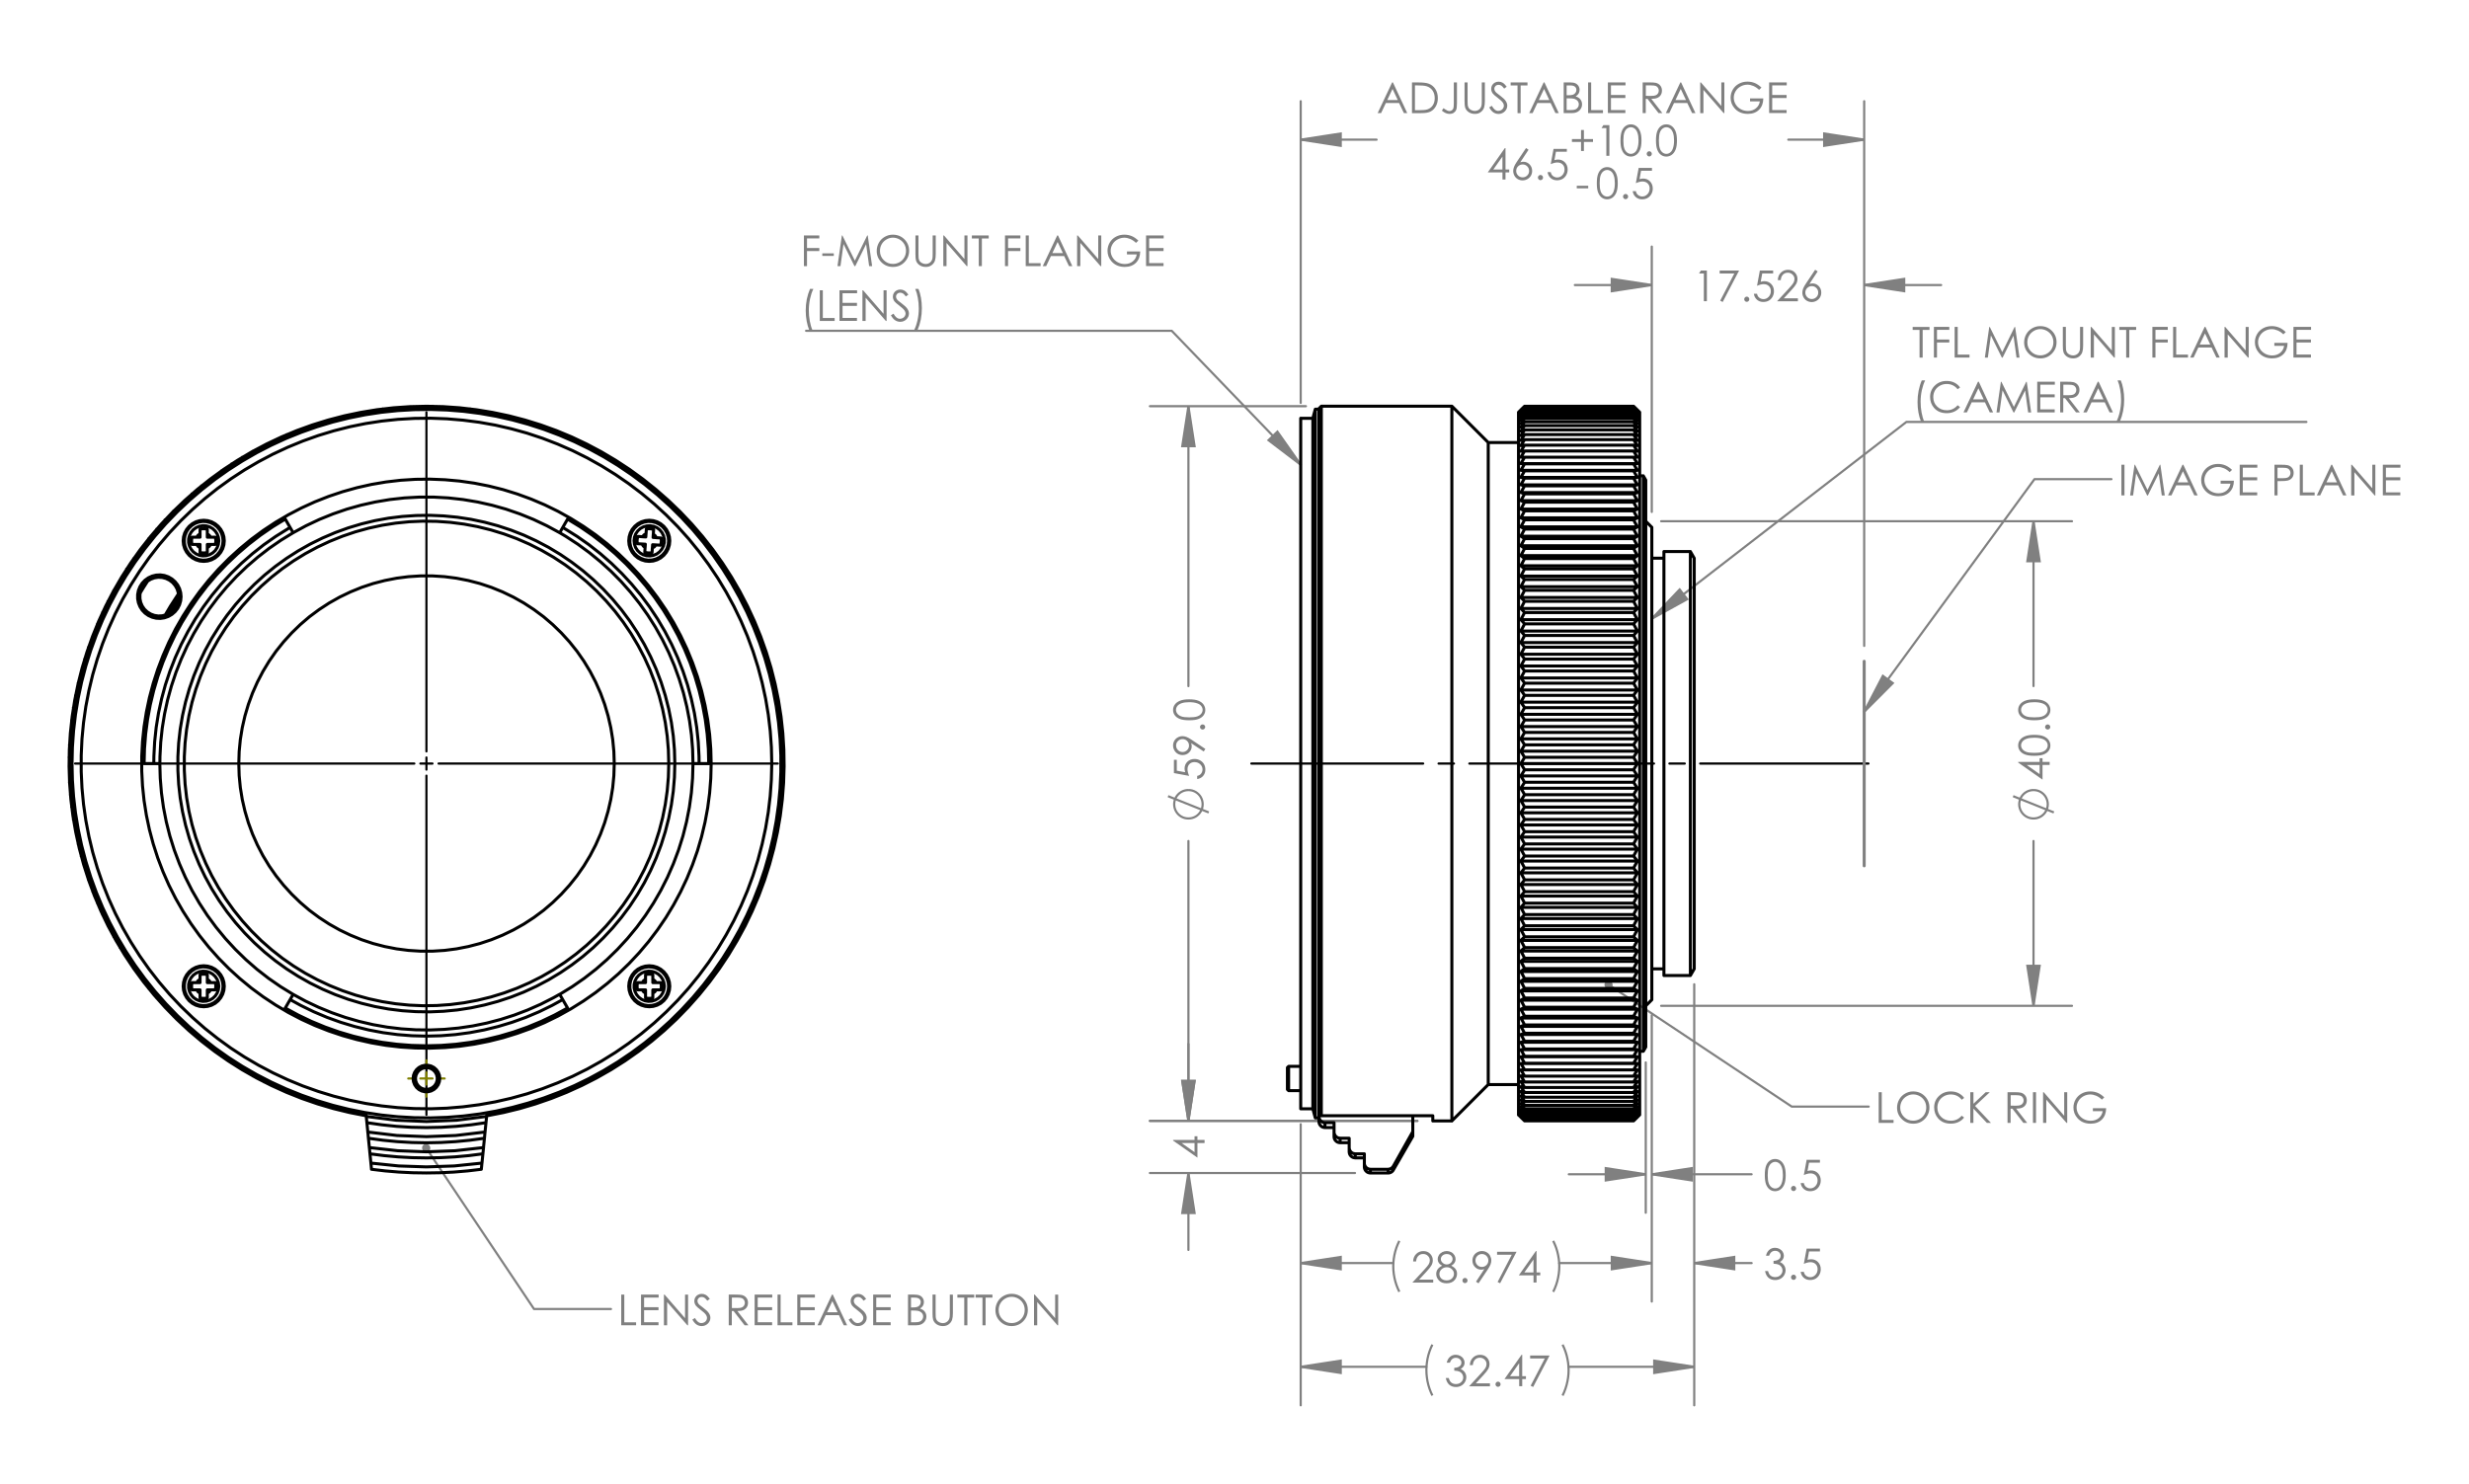 <svg id="Layer_1" xmlns="http://www.w3.org/2000/svg" xmlns:xlink="http://www.w3.org/1999/xlink" viewBox="0 0 577.6 347.2" style="enable-background:new 0 0 577.6 347.2;"><style>.st0{fill:#808080;}
.st1{fill:none;stroke:#808080;stroke-width:0.51;stroke-miterlimit:10;}
.st2{fill:none;stroke:#000000;stroke-width:0.51;stroke-linecap:round;stroke-linejoin:round;stroke-miterlimit:10;stroke-dasharray:43.2,3.6,3.6,3.6;stroke-dashoffset:3;}
.st3{fill:none;stroke:#000000;stroke-width:0.51;stroke-linecap:round;stroke-linejoin:round;stroke-miterlimit:10;}
.st4{fill:none;stroke:#808000;stroke-width:0.51;stroke-linecap:round;stroke-linejoin:round;stroke-miterlimit:10;}
.st5{fill:none;stroke:#808080;stroke-width:0.51;stroke-linecap:round;stroke-linejoin:round;stroke-miterlimit:10;}
.st6{fill:none;stroke:#808080;stroke-width:0.709;stroke-linecap:round;stroke-linejoin:round;stroke-miterlimit:10;}
.st7{fill:none;stroke:#000000;stroke-width:0.709;stroke-linecap:round;stroke-linejoin:round;stroke-miterlimit:10;}</style><g><path class="st0" d="M145.33 302.93h.72v6.49h2.76v.69h-3.48V302.93z"/><path class="st0" d="M149.96 302.93h4.12v.7h-3.4v2.25h3.37v.7h-3.37v2.82h3.37v.7h-4.09V302.93z"/><path class="st0" d="M155.32 310.12v-7.18h.16l4.78 5.51v-5.51h.71v7.18h-.16l-4.74-5.44v5.44h-.75z"/><path class="st0" d="M161.97 308.78l.61-.37c.43.79.93 1.19 1.49 1.19.24.0.47-.06.68-.17s.37-.26.48-.45c.11-.19.17-.39.17-.6.0-.24-.08-.48-.24-.71-.22-.32-.63-.7-1.23-1.15s-.97-.78-1.12-.98c-.25-.34-.38-.71-.38-1.1.0-.31.08-.6.22-.85.15-.26.36-.46.63-.61.27-.15.57-.22.89-.22.34.0.66.08.95.25s.61.48.94.92l-.59.44c-.27-.36-.5-.59-.69-.71s-.4-.17-.62-.17c-.29.0-.53.09-.71.26-.18.18-.28.39-.28.65.0.16.03.31.1.45.06.15.18.31.36.48.09.09.4.33.93.72.62.46 1.05.87 1.28 1.23s.35.72.35 1.08c0 .52-.2.97-.59 1.36-.4.38-.88.58-1.44.58-.44.0-.83-.12-1.19-.35C162.6 309.71 162.27 309.32 161.97 308.78z"/><path class="st0" d="M170.5 302.93h1.43c.8.0 1.34.03 1.62.1.43.1.77.31 1.04.63.27.32.4.72.4 1.19.0.39-.09.74-.28 1.03s-.45.52-.79.67-.81.23-1.42.23l2.58 3.33h-.89l-2.58-3.33h-.41v3.33h-.72V302.93zM171.22 303.64v2.44l1.24.01c.48.0.83-.05 1.06-.14s.41-.24.54-.44.19-.42.19-.67c0-.24-.07-.46-.2-.66-.13-.2-.3-.34-.51-.42-.21-.08-.56-.13-1.06-.13H171.22z"/><path class="st0" d="M176.54 302.93h4.12v.7h-3.4v2.25h3.37v.7h-3.37v2.82h3.37v.7h-4.09V302.93z"/><path class="st0" d="M181.9 302.93h.72v6.49h2.76v.69h-3.48V302.93z"/><path class="st0" d="M186.52 302.93h4.12v.7h-3.4v2.25h3.37v.7h-3.37v2.82h3.37v.7h-4.09V302.93z"/><path class="st0" d="M194.82 302.93l3.35 7.18h-.78l-1.13-2.36h-3.09l-1.12 2.36h-.8l3.39-7.18H194.82zM194.72 304.46l-1.23 2.6h2.46L194.72 304.46z"/><path class="st0" d="M198.54 308.78l.61-.37c.43.79.93 1.19 1.49 1.19.24.0.47-.06.68-.17s.37-.26.48-.45c.11-.19.17-.39.17-.6.0-.24-.08-.48-.24-.71-.22-.32-.63-.7-1.23-1.15s-.97-.78-1.12-.98c-.25-.34-.38-.71-.38-1.1.0-.31.08-.6.22-.85.15-.26.36-.46.63-.61.27-.15.57-.22.89-.22.34.0.66.08.95.25s.61.48.94.92l-.59.44c-.27-.36-.5-.59-.69-.71s-.4-.17-.62-.17c-.29.0-.53.09-.71.26-.18.18-.28.39-.28.65.0.16.03.31.1.45.06.15.18.31.36.48.09.09.4.33.93.72.62.46 1.05.87 1.28 1.23s.35.72.35 1.08c0 .52-.2.97-.59 1.36-.4.38-.88.58-1.44.58-.44.0-.83-.12-1.19-.35C199.16 309.71 198.84 309.32 198.54 308.78z"/><path class="st0" d="M204.27 302.93h4.12v.7h-3.4v2.25h3.37v.7h-3.37v2.82h3.37v.7h-4.09V302.93z"/><path class="st0" d="M212.41 302.93h1.42c.57.0 1.01.07 1.31.2.31.14.55.34.73.62.18.28.27.59.27.93.0.32-.08.61-.23.87-.16.26-.38.47-.69.64.37.13.66.28.86.45.2.17.36.38.47.62.11.24.17.51.17.79.0.58-.21 1.06-.63 1.46s-.99.6-1.7.6h-1.97V302.93zM213.12 303.64v2.3h.41c.5.0.87-.05 1.1-.14s.42-.24.56-.44c.14-.2.21-.42.21-.67.0-.33-.12-.59-.35-.77-.23-.19-.6-.28-1.1-.28H213.12zM213.12 306.66v2.75h.89c.53.0.91-.05 1.15-.15.24-.1.44-.26.59-.48s.22-.45.22-.71c0-.32-.1-.6-.31-.83s-.5-.4-.86-.49c-.24-.06-.67-.09-1.28-.09H213.12z"/><path class="st0" d="M218.16 302.93h.72v4.34c0 .51.01.83.03.96.04.28.12.52.25.71s.33.35.6.48c.27.13.54.19.82.19.24.0.47-.05.68-.15.22-.1.4-.24.55-.42s.25-.4.32-.65c.05-.18.07-.56.07-1.12v-4.34h.72v4.34c0 .64-.06 1.16-.19 1.56-.13.39-.38.74-.75 1.03s-.83.44-1.37.44c-.58.0-1.08-.14-1.49-.42s-.69-.64-.83-1.1c-.09-.28-.13-.78-.13-1.51V302.93z"/><path class="st0" d="M223.97 303.64v-.7h3.94v.7h-1.6v6.48h-.73v-6.48H223.97z"/><path class="st0" d="M228.23 303.64v-.7h3.94v.7h-1.6v6.48h-.73v-6.48H228.23z"/><path class="st0" d="M236.62 302.75c1.09.0 2 .36 2.73 1.09.73.73 1.1 1.62 1.1 2.68.0 1.05-.37 1.94-1.1 2.68-.73.73-1.62 1.1-2.68 1.1-1.07.0-1.96-.36-2.7-1.09s-1.1-1.61-1.1-2.65c0-.69.17-1.33.5-1.92s.79-1.05 1.37-1.38C235.33 302.92 235.95 302.75 236.62 302.75zM236.66 303.45c-.53.0-1.04.14-1.51.42-.48.28-.85.65-1.12 1.12s-.4.99-.4 1.57c0 .85.3 1.58.89 2.16s1.31.88 2.14.88c.56.0 1.07-.13 1.55-.41.47-.27.84-.64 1.11-1.11s.4-.99.4-1.56-.13-1.09-.4-1.55c-.27-.46-.64-.83-1.12-1.11C237.71 303.59 237.2 303.45 236.66 303.45z"/><path class="st0" d="M241.9 310.12v-7.18h.16l4.78 5.51v-5.51h.71v7.18h-.16l-4.74-5.44v5.44h-.75z"/></g><path class="st0" d="M331.28 295.17h-.69c.02-.71.26-1.29.71-1.74s1.01-.68 1.68-.68c.66.0 1.2.21 1.6.64.41.43.61.93.61 1.51.0.41-.1.79-.29 1.15-.19.36-.57.84-1.13 1.45l-1.79 1.93h3.31v.69h-4.88l2.74-2.97c.56-.6.92-1.04 1.09-1.33.17-.29.25-.59.25-.91.0-.4-.15-.75-.45-1.04s-.67-.44-1.11-.44c-.46.0-.84.15-1.14.46C331.5 294.19 331.33 294.62 331.28 295.17zM339.51 296.17c.48.24.83.52 1.04.83.21.31.31.66.31 1.05.0.55-.18 1.04-.54 1.46-.44.52-1.08.78-1.9.78-.79.0-1.4-.23-1.81-.68s-.62-.95-.62-1.5c0-.4.11-.76.32-1.08s.57-.61 1.07-.86c-.35-.18-.62-.41-.79-.68-.18-.27-.26-.56-.26-.87s.09-.62.28-.92.45-.53.78-.7.69-.26 1.07-.26c.37.0.72.09 1.04.26s.57.41.75.7c.18.3.27.61.27.93.0.33-.09.62-.26.87C340.11 295.76 339.85 295.98 339.51 296.17zM338.47 296.53c-.49.0-.91.16-1.24.48s-.5.69-.5 1.12c0 .26.07.51.21.75.14.23.34.42.6.54.26.13.55.19.89.19.52.0.94-.15 1.25-.46s.46-.67.46-1.08c0-.4-.16-.76-.49-1.07C339.33 296.68 338.93 296.53 338.47 296.53zM338.44 293.44c-.39.0-.72.12-.98.35s-.39.51-.39.83.14.61.42.87c.28.26.6.39.98.39.24.0.46-.06.67-.18.21-.12.38-.28.5-.48.12-.2.18-.41.18-.61.0-.29-.12-.56-.35-.8C339.22 293.56 338.88 293.44 338.44 293.44zM342.72 299.03c.17.0.31.06.42.18s.18.26.18.43-.06.31-.18.43-.26.18-.42.18c-.17.0-.31-.06-.42-.18-.12-.12-.18-.26-.18-.43s.06-.31.18-.43S342.55 299.03 342.72 299.03zM345.89 300.29l-.59-.38 1.94-2.94c-.26.09-.5.13-.73.13-.57.0-1.05-.21-1.45-.62s-.6-.92-.6-1.52c0-.41.1-.79.29-1.12s.46-.6.82-.8c.35-.2.73-.3 1.13-.3s.76.1 1.1.29c.34.19.6.46.79.81s.29.71.29 1.1c0 .3-.06.61-.18.93s-.33.71-.64 1.17L345.89 300.29zM346.68 296.46c.42.0.78-.15 1.07-.44s.44-.65.44-1.07-.15-.77-.44-1.07c-.29-.29-.65-.44-1.07-.44s-.77.15-1.07.44c-.29.29-.44.65-.44 1.07s.15.77.44 1.07C345.9 296.32 346.26 296.46 346.68 296.46zM350.23 292.92h4.55l-3.84 7.36-.59-.3 3.31-6.37h-3.43V292.92zM359.31 292.74h.15v5.01h.87v.68h-.87v1.67h-.71v-1.67h-3.44l4-5.69zM358.74 297.75v-3.02l-2.13 3.02h2.13z"/><path class="st0" d="M339.18 318.86h-.73c.13-.59.39-1.05.77-1.37s.82-.48 1.34-.48c.37.0.72.09 1.05.26.32.17.57.4.75.69s.27.59.27.91c0 .62-.31 1.11-.92 1.47.34.14.63.35.85.62.31.38.47.81.47 1.28.0.41-.11.8-.32 1.16-.21.37-.51.66-.88.86s-.79.3-1.24.3c-.62.0-1.13-.18-1.55-.53-.41-.36-.68-.88-.81-1.57h.7c.12.47.3.8.53 1.01.3.26.67.4 1.13.4.52.0.94-.16 1.25-.47.32-.31.47-.68.47-1.1.0-.28-.08-.54-.24-.79-.16-.24-.37-.43-.63-.55-.27-.12-.68-.2-1.23-.23v-.66c.33.0.63-.06.9-.17.27-.12.47-.26.59-.44.12-.18.18-.37.18-.59.0-.31-.12-.58-.37-.81s-.56-.34-.94-.34c-.31.0-.58.09-.8.26C339.53 318.15 339.34 318.44 339.18 318.86zM344.55 319.44h-.69c.02-.71.26-1.29.71-1.74s1.01-.68 1.68-.68c.66.0 1.2.21 1.6.64.41.43.61.93.61 1.51.0.41-.1.79-.29 1.15s-.57.84-1.13 1.45l-1.79 1.93h3.31v.69h-4.88l2.74-2.97c.56-.6.92-1.04 1.09-1.33.17-.29.25-.59.25-.91.0-.4-.15-.75-.45-1.04s-.67-.44-1.11-.44c-.46.0-.84.15-1.14.46C344.77 318.46 344.59 318.89 344.55 319.44zM350.45 323.3c.17.0.31.06.42.18.12.12.18.26.18.43s-.06.31-.18.43-.26.18-.42.18-.31-.06-.42-.18c-.12-.12-.18-.26-.18-.43s.06-.31.18-.43C350.14 323.36 350.28 323.3 350.45 323.3zM355.96 317.01h.15v5.01h.87v.68h-.87v1.67h-.71v-1.67h-3.44l4-5.69zM355.39 322.02V319l-2.13 3.02h2.13zM357.96 317.19h4.55l-3.84 7.36-.59-.3 3.31-6.37h-3.43V317.19z"/><path class="st0" d="M413.87 293.83h-.73c.13-.59.39-1.05.77-1.37s.82-.48 1.34-.48c.37.0.72.09 1.05.26.32.17.57.4.75.69s.27.59.27.91c0 .62-.31 1.11-.92 1.47.34.14.63.35.85.62.31.38.47.81.47 1.28.0.41-.11.8-.32 1.16-.21.37-.51.66-.88.86s-.79.3-1.24.3c-.62.0-1.13-.18-1.55-.53-.41-.36-.68-.88-.81-1.57h.7c.12.47.3.8.53 1.01.3.26.67.4 1.13.4.52.0.94-.16 1.25-.47.32-.31.47-.68.47-1.1.0-.28-.08-.54-.24-.79-.16-.24-.37-.43-.63-.55-.27-.12-.68-.2-1.23-.23v-.66c.33.0.63-.06.9-.17.27-.12.47-.26.59-.44.12-.18.18-.37.18-.59.0-.31-.12-.58-.37-.81s-.56-.34-.94-.34c-.31.0-.58.09-.8.26C414.21 293.12 414.02 293.41 413.87 293.83zM419.59 298.27c.17.0.31.06.42.18s.18.26.18.43-.06.31-.18.43-.26.18-.42.18c-.17.0-.31-.06-.42-.18-.12-.12-.18-.26-.18-.43s.06-.31.18-.43S419.43 298.27 419.59 298.27zM425.76 292.16v.68h-2.55l-.36 1.96c.31-.09.59-.14.84-.14.65.0 1.19.22 1.62.66.42.44.64 1 .64 1.68.0.47-.11.9-.33 1.3-.22.39-.51.7-.89.91-.37.21-.8.31-1.29.31-.58.0-1.07-.18-1.47-.53-.4-.36-.64-.82-.72-1.38h.74c.06.28.15.5.28.67s.31.31.53.42c.22.11.45.16.69.16.47.0.88-.18 1.21-.54.34-.36.51-.8.51-1.34.0-.48-.15-.88-.46-1.18s-.71-.45-1.22-.45c-.42.0-.94.13-1.54.39l.66-3.57H425.76z"/><path class="st1" d="M282.78 190.11l-9.53-3.81M278.02 184.87l-.44.03-.43.08-.41.14-.39.19-.36.24-.33.29-.29.33-.24.36-.19.39-.14.41-.08.43-.03.44.03.43.08.43.14.41.19.39.24.36.29.33.33.29.36.24.39.19.41.14.43.08.44.03.44-.03.43-.08.41-.14.39-.19.36-.24.33-.29.29-.33.24-.36.19-.39.14-.41.08-.43.03-.43-.03-.44-.08-.43-.14-.41-.19-.39-.24-.36-.29-.33-.33-.29-.36-.24-.39-.19-.41-.14-.43-.08L278.02 184.87"/><path class="st0" d="M278.21 168.54c-.95.0-1.68-.1-2.2-.31-.52-.2-.91-.49-1.18-.86s-.4-.79-.4-1.24c0-.47.13-.89.4-1.26.27-.38.67-.68 1.21-.9.54-.22 1.26-.33 2.16-.33.9.0 1.62.11 2.15.32.53.22.94.51 1.21.9s.41.8.41 1.27c0 .46-.13.87-.4 1.24-.26.37-.66.65-1.18.86C279.89 168.44 279.16 168.54 278.21 168.54zM281.98 175.25l-.38.59-2.94-1.94c.09.26.13.5.13.73.0.57-.21 1.05-.62 1.45-.41.4-.92.6-1.52.6-.41.0-.79-.1-1.12-.29s-.6-.46-.8-.82c-.2-.35-.3-.73-.3-1.13s.1-.76.29-1.1.46-.6.81-.79.71-.29 1.1-.29c.3.0.61.06.93.18s.71.33 1.17.64L281.98 175.25zM274.62 177.79h.68v2.55l1.96.36c-.09-.31-.14-.59-.14-.84.0-.65.22-1.19.66-1.62.44-.42 1-.64 1.68-.64.47.0.9.11 1.3.33.39.22.7.51.91.89.21.37.31.8.31 1.29.0.58-.18 1.07-.53 1.47s-.82.64-1.38.72v-.74c.28-.06.5-.15.67-.28s.31-.31.42-.53.16-.45.16-.69c0-.47-.18-.88-.54-1.22s-.8-.51-1.34-.51c-.48.0-.88.15-1.18.46s-.45.71-.45 1.23c0 .42.13.94.39 1.54l-3.57-.66V177.79zM278.23 167.86c.81.0 1.42-.07 1.84-.22.42-.14.73-.36.95-.64.22-.28.32-.58.32-.9s-.11-.62-.32-.89c-.21-.28-.53-.49-.95-.63-.51-.18-1.13-.27-1.85-.27s-1.32.08-1.78.24-.8.38-1.01.66-.32.58-.32.89c0 .32.11.62.32.9s.53.49.94.64S277.41 167.86 278.23 167.86zM278.16 174.46c0-.42-.15-.78-.44-1.07s-.65-.44-1.07-.44-.77.15-1.07.44c-.29.29-.44.65-.44 1.07s.15.77.44 1.07c.29.29.65.44 1.07.44s.77-.15 1.07-.44C278.01 175.23 278.16 174.88 278.16 174.46zM280.73 170.11c0-.17.06-.31.18-.42.12-.12.26-.18.43-.18s.31.06.43.18.18.26.18.42-.06.31-.18.42c-.12.12-.26.18-.43.18s-.31-.06-.43-.18C280.79 170.42 280.73 170.28 280.73 170.11z"/><path class="st0" d="M274.44 266.9v-.15h5.01v-.87h.68v.87h1.67v.71h-1.67v3.43L274.44 266.9zM279.45 267.47h-3.02l3.02 2.13v-2.13z"/><path class="st1" d="M480.48 190.11l-9.53-3.81M475.72 184.87l-.44.03-.43.08-.41.14-.39.19-.36.24-.33.29-.29.33-.24.36-.19.39-.14.41-.09.43-.03.44.03.43.09.43.14.41.19.39.24.36.29.33.33.29.36.24.39.19.41.14.43.08.44.03.44-.03.43-.08.41-.14.39-.19.36-.24.33-.29.29-.33.24-.36.19-.39.14-.41.09-.43.03-.43-.03-.44-.09-.43-.14-.41-.19-.39-.24-.36-.29-.33-.33-.29-.36-.24-.39-.19-.41-.14-.43-.08L475.72 184.87"/><path class="st0" d="M475.91 168.54c-.95.0-1.68-.1-2.2-.31-.52-.2-.91-.49-1.18-.86s-.4-.79-.4-1.24c0-.47.13-.89.4-1.26.27-.38.67-.68 1.21-.9.54-.22 1.26-.33 2.16-.33.9.0 1.62.11 2.15.32.53.22.94.51 1.21.9s.41.8.41 1.27c0 .46-.13.87-.4 1.24-.26.37-.66.65-1.18.86C477.59 168.44 476.86 168.54 475.91 168.54zm0 8.31c-.95.0-1.68-.1-2.2-.31-.52-.2-.91-.49-1.18-.86s-.4-.79-.4-1.24c0-.47.13-.89.4-1.26.27-.38.67-.68 1.21-.9.54-.22 1.26-.33 2.16-.33.9.0 1.62.11 2.15.32.53.22.94.51 1.21.9s.41.8.41 1.27c0 .46-.13.87-.4 1.24-.26.37-.66.65-1.18.86C477.59 176.74 476.86 176.85 475.91 176.85zM472.14 178.44v-.15h5.01v-.87h.68v.87h1.67v.71h-1.67v3.44l-5.69-4zM475.93 167.86c.81.0 1.42-.07 1.84-.22.42-.14.73-.36.95-.64.22-.28.32-.58.32-.9s-.11-.62-.32-.89c-.21-.28-.53-.49-.95-.63-.51-.18-1.13-.27-1.85-.27s-1.32.08-1.78.24-.8.38-1.01.66-.32.58-.32.89c0 .32.11.62.32.9s.53.49.94.64S475.11 167.86 475.93 167.86zM475.93 176.17c.81.0 1.42-.07 1.84-.22.42-.14.73-.36.95-.64.22-.28.32-.58.32-.9s-.11-.62-.32-.89c-.21-.28-.53-.49-.95-.63-.51-.18-1.13-.27-1.85-.27s-1.32.08-1.78.24-.8.38-1.01.66-.32.58-.32.89c0 .32.11.62.32.9s.53.49.94.64S475.11 176.17 475.93 176.17zM477.15 179.01h-3.02l3.02 2.13v-2.13zM478.43 170.11c0-.17.06-.31.18-.42.12-.12.26-.18.43-.18s.31.06.43.18.18.26.18.42-.06.31-.18.42c-.12.12-.26.18-.43.18s-.31-.06-.43-.18C478.49 170.42 478.43 170.28 478.43 170.11z"/><path class="st0" d="M412.86 274.98c0-.95.1-1.68.3-2.2s.49-.91.86-1.18.79-.4 1.24-.4c.47.0.89.13 1.26.4.38.27.68.67.9 1.21.22.54.33 1.26.33 2.16.0.9-.11 1.62-.32 2.15-.22.53-.51.94-.9 1.21-.38.27-.8.41-1.27.41-.46.0-.87-.13-1.24-.4-.37-.26-.65-.66-.86-1.18C412.97 276.65 412.86 275.92 412.86 274.98zM413.54 274.99c0 .81.07 1.42.22 1.84.14.42.36.73.64.95s.58.32.9.32.62-.11.89-.32c.28-.21.49-.53.63-.95.18-.51.27-1.13.27-1.85s-.08-1.32-.24-1.78-.38-.8-.66-1.01c-.28-.21-.58-.32-.89-.32-.32.0-.62.11-.9.32s-.49.53-.64.94S413.54 274.18 413.54 274.99zM419.59 277.49c.17.0.31.06.42.18s.18.26.18.43-.06.31-.18.43-.26.18-.42.18c-.17.0-.31-.06-.42-.18-.12-.12-.18-.26-.18-.43s.06-.31.18-.43S419.43 277.49 419.59 277.49zM425.76 271.38v.68h-2.55l-.36 1.96c.31-.09.59-.14.84-.14.65.0 1.19.22 1.62.66.42.44.64 1 .64 1.68.0.47-.11.9-.33 1.3-.22.39-.51.7-.89.91-.37.21-.8.31-1.29.31-.58.0-1.07-.18-1.47-.53-.4-.36-.64-.82-.72-1.38h.74c.06.28.15.5.28.67s.31.31.53.42c.22.11.45.16.69.16.47.0.88-.18 1.21-.54.34-.36.51-.8.51-1.34.0-.48-.15-.88-.46-1.18s-.71-.45-1.22-.45c-.42.0-.94.13-1.54.39l.66-3.57H425.76z"/><path class="st0" d="M325.86 19.28l3.35 7.18h-.78l-1.13-2.36h-3.09l-1.12 2.36h-.8l3.39-7.18H325.86zM325.77 20.81l-1.23 2.6H327L325.77 20.81zM330.32 26.47v-7.18h1.49c1.07.0 1.85.09 2.34.26.7.24 1.24.67 1.63 1.27.39.6.59 1.32.59 2.15.0.72-.16 1.35-.47 1.9-.31.55-.71.95-1.21 1.21s-1.19.39-2.09.39H330.32zM331.01 25.79h.83c.99.0 1.68-.06 2.07-.19.54-.18.97-.49 1.27-.95.31-.46.46-1.02.46-1.68.0-.69-.17-1.28-.5-1.78-.34-.49-.8-.83-1.4-1.01-.45-.14-1.19-.2-2.22-.2h-.51v5.81zM340.12 19.28h.72v4.85c0 .75-.06 1.26-.17 1.56-.12.29-.31.52-.58.7-.27.17-.6.26-.98.26-.29.0-.58-.06-.86-.17-.28-.11-.59-.31-.94-.59l.38-.57c.38.26.69.45.93.56.16.07.32.11.48.11.21.0.39-.06.56-.19.17-.12.29-.29.35-.49s.1-.6.1-1.19V19.28zM342.61 19.28h.72v4.34c0 .51.01.83.03.96.04.28.12.52.25.71s.33.35.6.48c.27.13.54.19.82.19.24.0.47-.05.68-.15.22-.1.4-.24.55-.42.15-.18.25-.4.32-.65.05-.18.07-.56.07-1.12v-4.34h.72v4.34c0 .64-.06 1.16-.19 1.56s-.38.74-.75 1.03-.83.44-1.36.44c-.58.0-1.08-.14-1.49-.42s-.69-.64-.83-1.1c-.09-.28-.13-.78-.13-1.51V19.28zM348.39 25.13l.61-.37c.43.79.93 1.19 1.49 1.19.24.0.47-.06.68-.17.21-.11.37-.26.48-.45.11-.19.17-.39.17-.6.0-.24-.08-.48-.24-.71-.22-.32-.63-.7-1.23-1.15s-.97-.78-1.12-.98c-.25-.34-.38-.7-.38-1.1.0-.31.07-.6.22-.85.15-.26.36-.46.63-.61s.57-.22.89-.22c.34.0.66.08.95.25.29.17.61.48.94.93l-.59.44c-.27-.36-.5-.59-.69-.71-.19-.11-.4-.17-.62-.17-.29.0-.53.09-.71.26-.18.18-.28.39-.28.65.0.16.03.31.1.45.07.15.18.31.36.48.09.09.4.33.93.72.62.46 1.05.87 1.28 1.23.23.36.35.72.35 1.08.0.52-.2.97-.59 1.36-.4.38-.88.58-1.44.58-.44.0-.83-.12-1.19-.35C349.02 26.07 348.69 25.68 348.39 25.13zM353.4 19.99v-.7h3.94v.7h-1.6v6.48h-.73v-6.48H353.4zM361.31 19.28l3.35 7.18h-.78l-1.13-2.36h-3.09l-1.12 2.36h-.8l3.39-7.18H361.31zM361.22 20.81l-1.23 2.6h2.46L361.22 20.81zM365.8 19.28h1.42c.57.0 1.01.07 1.31.2.31.14.55.34.73.62s.27.59.27.93c0 .32-.08.61-.23.87-.16.26-.38.47-.69.64.37.13.66.28.86.45.2.17.36.38.47.62.11.24.17.51.17.79.0.58-.21 1.06-.63 1.46-.42.4-.99.6-1.7.6h-1.97V19.28zM366.5 19.99v2.3h.41c.5.0.87-.05 1.1-.14s.42-.24.56-.44c.14-.2.21-.42.21-.67.0-.33-.12-.59-.35-.77-.23-.19-.6-.28-1.1-.28H366.5zm0 3.02v2.75h.89c.53.0.91-.05 1.15-.15.24-.1.44-.26.59-.48s.22-.45.22-.71c0-.32-.1-.6-.31-.83-.21-.24-.5-.4-.86-.49-.24-.06-.67-.09-1.28-.09H366.5zM371.52 19.28h.72v6.49H375v.69h-3.48V19.28zm4.63.0h4.12v.7h-3.4v2.25h3.37v.7h-3.37v2.82h3.37v.7h-4.09V19.28zM384.31 19.28h1.43c.8.0 1.34.03 1.62.1.43.1.77.31 1.04.63.27.32.4.72.4 1.19.0.39-.09.74-.28 1.03-.18.3-.45.52-.79.67-.34.15-.81.23-1.42.23l2.58 3.33H388l-2.58-3.33h-.41v3.33h-.72V19.28zM385.03 19.99v2.44l1.24.01c.48.0.83-.05 1.06-.14s.41-.24.54-.44c.13-.2.19-.42.19-.67.0-.24-.07-.46-.2-.66s-.3-.34-.51-.42c-.21-.08-.56-.13-1.06-.13H385.03zM393.28 19.28l3.35 7.18h-.78l-1.13-2.36h-3.09l-1.12 2.36h-.8l3.39-7.18H393.28zM393.19 20.81l-1.23 2.6h2.46L393.19 20.81zm4.56 5.66v-7.18h.16l4.78 5.51v-5.51h.71v7.18h-.16l-4.74-5.44v5.44H397.75zm14.33-5.98-.56.53c-.4-.39-.84-.69-1.32-.9-.48-.2-.94-.31-1.39-.31-.56.0-1.1.14-1.61.42s-.9.65-1.18 1.13c-.28.47-.42.97-.42 1.5.0.54.14 1.05.43 1.54s.69.87 1.2 1.15c.51.28 1.07.42 1.68.42.74.0 1.36-.21 1.88-.63.51-.42.81-.96.91-1.62h-2.29v-.69h3.1c-.01 1.11-.34 1.99-.99 2.64-.65.65-1.53.98-2.62.98-1.33.0-2.38-.45-3.15-1.36-.6-.7-.89-1.5-.89-2.42.0-.68.17-1.31.51-1.9s.81-1.04 1.41-1.37c.6-.33 1.27-.5 2.02-.5.61.0 1.18.11 1.72.33S411.56 20.01 412.08 20.49zM413.87 19.28h4.12v.7h-3.4v2.25h3.37v.7h-3.37v2.82h3.37v.7h-4.09V19.28z"/><path class="st0" d="M352.05 34.65h.15v5.01h.87v.68h-.87v1.67h-.71v-1.67h-3.44l4-5.69zM351.48 39.66v-3.02l-2.13 3.02h2.13zM357 34.65l.59.39-1.94 2.94c.26-.09.5-.13.73-.13.57.0 1.05.21 1.45.62s.6.92.6 1.52c0 .41-.1.79-.29 1.12s-.47.6-.82.8c-.35.2-.73.3-1.14.3-.39.0-.76-.1-1.1-.29s-.6-.46-.79-.8C354.1 40.76 354 40.39 354 40c0-.29.06-.6.18-.93.12-.32.33-.71.64-1.17L357 34.65zM356.21 38.48c-.42.0-.77.15-1.07.44-.29.29-.44.65-.44 1.07s.15.77.44 1.07c.3.29.65.44 1.07.44s.77-.15 1.07-.44.44-.65.44-1.07-.15-.78-.44-1.07C356.98 38.62 356.63 38.48 356.21 38.48zM360.38 40.94c.17.0.31.06.42.18.12.12.18.26.18.43s-.06.31-.18.43-.26.18-.42.18-.31-.06-.42-.18-.18-.26-.18-.43.06-.31.18-.43S360.22 40.94 360.38 40.94zM366.55 34.83v.68H364l-.36 1.96c.31-.09.59-.14.84-.14.65.0 1.19.22 1.62.66.42.44.64 1 .64 1.68.0.47-.11.9-.33 1.3-.22.39-.51.7-.89.91-.37.21-.8.31-1.29.31-.58.0-1.07-.18-1.47-.53s-.64-.82-.72-1.38h.74c.06.28.15.5.28.67s.31.31.53.42c.22.11.45.16.69.16.47.0.88-.18 1.22-.54.34-.36.51-.8.51-1.34.0-.48-.15-.88-.46-1.18s-.71-.45-1.23-.45c-.42.0-.94.13-1.54.39l.66-3.57H366.55z"/><polygon class="st0" points="369.87,32.54 369.87,30.42 370.54,30.42 370.54,32.54 372.67,32.54 372.67,33.21 370.54,33.21 370.54,35.33 369.87,35.33 369.87,33.21 367.74,33.21 367.74,32.54"/><g><path class="st0" d="M368.87 43.47h2.68v.6h-2.68V43.47z"/></g><path class="st0" d="M375.09 29.28h1.41v7.18h-.71v-6.48h-1.13L375.09 29.28zM379.1 32.88c0-.95.1-1.68.31-2.2.2-.52.49-.91.86-1.18s.79-.4 1.25-.4c.47.0.89.13 1.26.4.38.27.68.67.9 1.21.22.54.33 1.26.33 2.16s-.11 1.62-.32 2.15c-.22.53-.52.94-.9 1.21s-.8.41-1.27.41c-.46.0-.87-.13-1.24-.4-.37-.26-.66-.66-.86-1.18C379.2 34.55 379.1 33.82 379.1 32.88zM379.77 32.89c0 .81.07 1.42.22 1.84.14.42.36.73.64.95.28.22.58.32.9.32s.62-.11.89-.32c.28-.21.49-.53.63-.95.18-.51.27-1.13.27-1.85s-.08-1.32-.24-1.78-.38-.8-.66-1.01c-.28-.21-.58-.32-.89-.32-.32.0-.62.11-.9.32s-.49.53-.64.94C379.85 31.46 379.77 32.08 379.77 32.89zm6.06 2.5c.17.0.31.06.42.18.12.12.18.26.18.43s-.06.31-.18.43-.26.18-.42.18-.31-.06-.42-.18-.18-.26-.18-.43.06-.31.18-.43S385.67 35.39 385.83 35.39zM387.4 32.88c0-.95.1-1.68.31-2.2.2-.52.49-.91.86-1.18s.79-.4 1.25-.4c.47.0.89.13 1.26.4.38.27.68.67.9 1.21.22.54.33 1.26.33 2.16s-.11 1.62-.32 2.15c-.22.53-.52.94-.9 1.21s-.8.41-1.27.41c-.46.0-.87-.13-1.24-.4-.37-.26-.66-.66-.86-1.18C387.51 34.55 387.4 33.82 387.4 32.88zM388.08 32.89c0 .81.07 1.42.22 1.84.14.42.36.73.64.95.28.22.58.32.9.32s.62-.11.89-.32c.28-.21.49-.53.63-.95.18-.51.27-1.13.27-1.85s-.08-1.32-.24-1.78-.38-.8-.66-1.01c-.28-.21-.58-.32-.89-.32-.32.0-.62.11-.9.32s-.49.53-.64.94C388.16 31.46 388.08 32.08 388.08 32.89z"/><path class="st0" d="M373.56 42.88c0-.95.1-1.68.31-2.2.2-.52.49-.91.86-1.18s.79-.4 1.24-.4c.47.0.89.13 1.26.4.38.27.68.67.9 1.21.22.54.33 1.26.33 2.16.0.9-.11 1.62-.32 2.15-.22.53-.52.94-.9 1.21s-.8.41-1.27.41c-.46.0-.87-.13-1.24-.4-.37-.26-.65-.66-.86-1.18C373.66 44.55 373.56 43.82 373.56 42.88zM374.23 42.89c0 .81.07 1.42.22 1.84.14.42.36.73.64.95.28.22.58.32.9.32s.62-.11.89-.32c.28-.21.49-.53.63-.95.18-.51.27-1.13.27-1.85s-.08-1.32-.24-1.78-.38-.8-.66-1.01c-.28-.21-.58-.32-.89-.32-.32.0-.62.11-.9.32s-.49.53-.64.94S374.23 42.08 374.23 42.89zm6.06 2.5c.17.0.31.06.42.18s.18.26.18.43-.06.31-.18.43-.26.18-.42.18-.31-.06-.42-.18-.18-.26-.18-.43.06-.31.18-.43S380.12 45.39 380.29 45.39zM386.46 39.28v.68h-2.55l-.36 1.96c.31-.09.59-.14.84-.14.65.0 1.19.22 1.62.66.42.44.64 1 .64 1.68.0.47-.11.9-.33 1.3-.22.39-.51.7-.89.91-.37.21-.8.31-1.29.31-.58.0-1.07-.18-1.47-.53-.4-.36-.64-.82-.72-1.38h.74c.06.28.15.5.28.67s.31.31.53.42c.22.11.45.16.69.16.47.0.88-.18 1.22-.54.34-.36.51-.8.51-1.34.0-.48-.15-.88-.46-1.18s-.71-.45-1.23-.45c-.42.0-.94.13-1.54.39l.66-3.57H386.46z"/><path class="st0" d="M397.9 63.3h1.41v7.18h-.71V64h-1.13L397.9 63.3zM402.3 63.3h4.55l-3.84 7.36-.59-.3 3.31-6.37h-3.43V63.3zM408.64 69.41c.17.0.31.06.42.18s.18.26.18.43-.06.31-.18.43-.26.18-.42.18c-.17.0-.31-.06-.42-.18s-.18-.26-.18-.43.06-.31.18-.43S408.47 69.41 408.64 69.41zM414.81 63.3v.68h-2.55l-.36 1.96c.31-.09.59-.14.84-.14.65.0 1.19.22 1.62.66.42.44.64 1 .64 1.68.0.47-.11.9-.33 1.3-.22.39-.51.7-.89.91-.37.21-.8.31-1.29.31-.58.0-1.07-.18-1.47-.53-.4-.36-.64-.82-.72-1.38h.74c.06.28.15.5.28.67s.31.31.53.42c.22.11.45.16.69.16.47.0.88-.18 1.22-.54.34-.36.51-.8.51-1.34.0-.48-.15-.88-.46-1.18-.31-.3-.71-.45-1.23-.45-.42.0-.94.13-1.54.39l.66-3.57H414.81zM416.59 65.55h-.69c.02-.71.26-1.29.71-1.74.45-.45 1.01-.68 1.68-.68.66.0 1.2.21 1.6.64.41.43.61.93.61 1.51.0.41-.1.79-.29 1.15s-.57.84-1.13 1.45l-1.79 1.93h3.31v.69h-4.88l2.74-2.97c.56-.6.92-1.04 1.09-1.33.17-.29.25-.59.25-.91.0-.4-.15-.75-.45-1.04-.3-.29-.67-.44-1.11-.44-.46.0-.84.15-1.14.46C416.8 64.57 416.63 65 416.59 65.55zM424.64 63.12l.59.39-1.94 2.94c.26-.09.5-.13.73-.13.57.0 1.05.21 1.45.62.4.41.6.92.6 1.52.0.41-.1.79-.29 1.12s-.47.6-.82.8c-.35.2-.73.3-1.14.3-.39.0-.76-.1-1.1-.29-.34-.19-.6-.46-.79-.8-.19-.35-.29-.71-.29-1.11.0-.29.06-.6.18-.93.12-.32.33-.71.64-1.17L424.64 63.12zM423.85 66.95c-.42.0-.77.15-1.07.44-.29.29-.44.65-.44 1.07.0.42.15.77.44 1.07.3.29.65.44 1.07.44s.77-.15 1.07-.44c.3-.29.44-.65.44-1.07.0-.42-.15-.78-.44-1.07C424.63 67.09 424.27 66.95 423.85 66.95z"/><path class="st0" d="M188.07 55.09h3.6v.7h-2.88v2.25h2.88v.7h-2.88v3.53h-.72V55.09zM192.37 59.28h2.69v.6h-2.69V59.28zM195.92 62.28l1.03-7.18h.12l2.92 5.89 2.89-5.89h.12l1.03 7.18h-.7l-.71-5.14-2.54 5.14h-.18l-2.57-5.18-.71 5.18H195.92zm12.93-7.37c1.09.0 2 .36 2.73 1.09.73.73 1.1 1.62 1.1 2.68.0 1.05-.37 1.94-1.1 2.68s-1.62 1.1-2.68 1.1c-1.07.0-1.96-.36-2.7-1.09-.73-.73-1.1-1.61-1.1-2.65.0-.69.17-1.33.5-1.92s.79-1.05 1.37-1.38C207.56 55.08 208.18 54.91 208.85 54.91zM208.89 55.61c-.53.0-1.04.14-1.51.42-.48.28-.85.65-1.12 1.12s-.4.99-.4 1.57c0 .85.3 1.57.89 2.16.59.59 1.31.88 2.14.88.56.0 1.07-.14 1.55-.41s.84-.64 1.11-1.11.4-.99.4-1.56-.13-1.09-.4-1.55c-.27-.46-.64-.83-1.12-1.11C209.94 55.75 209.43 55.61 208.89 55.61zM214.15 55.09h.72v4.34c0 .51.01.83.03.96.04.28.12.52.25.71s.33.35.6.48c.27.13.54.19.82.19.24.0.47-.05.68-.15.22-.1.4-.24.55-.42s.25-.4.32-.65c.05-.18.07-.56.07-1.12v-4.34h.72v4.34c0 .64-.06 1.16-.19 1.56-.13.4-.38.74-.75 1.03s-.83.44-1.36.44c-.58.0-1.08-.14-1.49-.42s-.69-.64-.83-1.1c-.09-.28-.13-.78-.13-1.51V55.09zm6.53 7.19V55.1h.16l4.78 5.51V55.1h.71v7.18h-.16l-4.74-5.44v5.44h-.75zM227.36 55.8v-.7h3.94v.7h-1.6v6.48h-.73V55.8H227.36zM235.11 55.09h3.6v.7h-2.88v2.25h2.88v.7h-2.88v3.53h-.72V55.09zM239.96 55.09h.72v6.49h2.76v.69h-3.48V55.09zM247.51 55.09l3.35 7.18h-.78l-1.13-2.36h-3.09l-1.12 2.36h-.8l3.39-7.18H247.51zM247.42 56.62l-1.23 2.6h2.46L247.42 56.62zm4.56 5.66V55.1h.16l4.78 5.51V55.1h.71v7.18h-.16l-4.74-5.44v5.44H251.98zm14.33-5.98-.56.53c-.4-.39-.84-.69-1.32-.9-.48-.2-.94-.31-1.39-.31-.56.0-1.1.14-1.61.42s-.9.65-1.18 1.13c-.28.47-.42.97-.42 1.5.0.54.14 1.05.43 1.54s.69.87 1.2 1.15 1.07.42 1.68.42c.74.0 1.36-.21 1.88-.63.51-.42.81-.96.91-1.62h-2.29v-.69h3.1c-.01 1.11-.34 1.99-.99 2.64-.65.65-1.53.98-2.62.98-1.33.0-2.38-.45-3.15-1.36-.6-.7-.89-1.5-.89-2.42.0-.68.17-1.31.51-1.9s.81-1.04 1.41-1.37 1.27-.5 2.02-.5c.61.0 1.18.11 1.72.33S265.8 55.82 266.31 56.3zM268.11 55.09h4.12v.7h-3.4v2.25h3.37v.7h-3.37v2.82h3.37v.7h-4.09V55.09z"/><path class="st0" d="M189.49 67.61h.79c-.32.65-.58 1.42-.77 2.29s-.29 1.77-.29 2.7c0 .86.07 1.69.22 2.49s.34 1.5.6 2.1h-.75c-.24-.58-.43-1.26-.58-2.05-.14-.78-.22-1.6-.22-2.45.0-.91.08-1.81.25-2.67C188.93 69.15 189.17 68.35 189.49 67.61zM191.77 67.92h.72v6.49h2.77v.69h-3.48V67.92zM196.39 67.92h4.12v.7h-3.4v2.25h3.37v.7h-3.37v2.82h3.37v.7h-4.09V67.92zm5.37 7.19v-7.18h.16l4.78 5.51v-5.51h.71v7.18h-.16l-4.74-5.44v5.44h-.75zm6.66-1.34.61-.37c.43.79.93 1.19 1.49 1.19.24.0.47-.06.68-.17s.37-.26.48-.45c.11-.19.17-.39.17-.6.0-.24-.08-.48-.24-.71-.22-.32-.64-.7-1.23-1.15-.6-.45-.97-.78-1.12-.98-.25-.34-.38-.7-.38-1.1.0-.31.07-.6.22-.85.15-.26.36-.46.63-.61.27-.15.57-.22.89-.22.34.0.66.08.95.25s.61.48.94.93l-.59.44c-.27-.36-.5-.59-.69-.71-.19-.11-.4-.17-.62-.17-.29.0-.53.09-.71.26-.18.18-.28.39-.28.65.0.16.03.31.1.45.07.15.18.31.36.48.09.09.4.33.93.72.62.46 1.05.87 1.28 1.23s.35.72.35 1.08c0 .52-.2.97-.59 1.36-.4.38-.88.58-1.44.58-.44.0-.83-.12-1.19-.35C209.04 74.71 208.72 74.32 208.42 73.77zm6.25 3.42h-.79c.32-.65.58-1.42.77-2.29s.29-1.77.29-2.7c0-.86-.07-1.69-.22-2.49-.14-.8-.34-1.5-.6-2.1h.75c.24.58.44 1.26.58 2.05.14.79.21 1.6.21 2.45.0.91-.08 1.8-.25 2.67C215.24 75.64 214.99 76.45 214.67 77.19z"/><path class="st0" d="M447.45 77.2v-.7h3.94v.7h-1.6v6.48h-.73V77.2H447.45zM452.42 76.49h3.6v.7h-2.88v2.25h2.88v.7h-2.88v3.53h-.72V76.49zM457.27 76.49h.72v6.49h2.76v.69h-3.48V76.49zM464.34 83.68l1.03-7.18h.12l2.92 5.89 2.89-5.89h.12l1.03 7.18h-.7l-.71-5.14-2.54 5.14h-.18l-2.57-5.18-.71 5.18H464.34zm12.94-7.37c1.09.0 2 .36 2.73 1.09s1.1 1.62 1.1 2.68c0 1.05-.37 1.94-1.1 2.68-.73.73-1.62 1.1-2.68 1.1-1.07.0-1.96-.36-2.7-1.09-.73-.73-1.1-1.61-1.1-2.65.0-.69.17-1.33.5-1.92s.79-1.05 1.37-1.38C475.98 76.48 476.61 76.31 477.28 76.31zM477.31 77.01c-.53.0-1.04.14-1.51.42-.48.28-.85.65-1.12 1.12s-.4.99-.4 1.57c0 .85.3 1.57.89 2.16s1.31.88 2.14.88c.56.0 1.07-.14 1.55-.41.47-.27.84-.64 1.11-1.11.27-.47.4-.99.4-1.56.0-.57-.13-1.09-.4-1.55s-.64-.83-1.12-1.11C478.36 77.15 477.85 77.01 477.31 77.01zM482.57 76.49h.72v4.34c0 .51.01.83.03.96.04.28.12.52.25.71s.33.35.6.48c.27.13.54.19.82.19.24.0.47-.05.68-.15.22-.1.4-.24.55-.42.15-.18.25-.4.32-.65.05-.18.07-.56.07-1.12v-4.34h.72v4.34c0 .64-.06 1.16-.19 1.56s-.38.74-.75 1.03-.83.44-1.36.44c-.58.0-1.08-.14-1.49-.42s-.69-.64-.83-1.1c-.09-.28-.13-.78-.13-1.51V76.49zM489.1 83.68V76.5h.16l4.78 5.51V76.5h.71v7.18h-.16l-4.74-5.44v5.44H489.1zm6.69-6.48v-.7h3.94v.7h-1.6v6.48h-.73V77.2H495.79zM503.53 76.49h3.6v.7h-2.88v2.25h2.88v.7h-2.88v3.53h-.72V76.49zM508.38 76.49h.72v6.49h2.76v.69h-3.48V76.49zM515.94 76.49l3.35 7.18h-.78l-1.13-2.36h-3.09l-1.12 2.36h-.8l3.39-7.18H515.94zM515.84 78.02l-1.23 2.6h2.46L515.84 78.02zM520.41 83.68V76.5h.16l4.78 5.51V76.5h.71v7.18h-.16l-4.74-5.44v5.44h-.75zM534.73 77.7l-.56.53c-.4-.39-.84-.69-1.32-.9-.48-.2-.94-.31-1.39-.31-.56.0-1.1.14-1.61.42s-.9.65-1.18 1.13c-.28.47-.42.97-.42 1.5.0.54.14 1.05.43 1.54.29.49.69.87 1.2 1.15s1.07.42 1.68.42c.74.0 1.36-.21 1.88-.63.51-.42.81-.96.91-1.62h-2.29v-.69h3.1c-.01 1.11-.34 1.99-.99 2.64s-1.53.98-2.62.98c-1.33.0-2.38-.45-3.15-1.36-.6-.7-.89-1.5-.89-2.42.0-.68.17-1.31.51-1.9s.81-1.04 1.41-1.37 1.27-.5 2.02-.5c.61.0 1.18.11 1.72.33S534.22 77.22 534.73 77.7zM536.53 76.49h4.12v.7h-3.4v2.25h3.37v.7h-3.37v2.82h3.37v.7h-4.09V76.49z"/><path class="st0" d="M449.58 89.01h.79c-.32.65-.57 1.42-.77 2.29-.19.87-.29 1.77-.29 2.7.0.86.07 1.69.22 2.49s.34 1.5.6 2.1h-.75c-.24-.58-.43-1.26-.58-2.05-.14-.78-.21-1.6-.21-2.45.0-.91.08-1.81.25-2.67C449.02 90.55 449.26 89.75 449.58 89.01zM458.54 90.66l-.57.43c-.31-.41-.69-.72-1.13-.93s-.92-.31-1.44-.31c-.57.0-1.1.14-1.59.41-.49.28-.87.64-1.14 1.11s-.4.99-.4 1.56c0 .88.3 1.61.9 2.19s1.36.88 2.27.88c1.01.0 1.85-.39 2.53-1.18l.57.43c-.36.46-.81.81-1.34 1.06-.54.25-1.13.37-1.79.37-1.26.0-2.25-.42-2.97-1.25-.61-.71-.91-1.56-.91-2.56.0-1.05.37-1.94 1.11-2.65.74-.72 1.66-1.08 2.77-1.08.67.0 1.28.13 1.82.4C457.76 89.81 458.2 90.18 458.54 90.66zm4.38-1.34 3.35 7.18h-.78l-1.13-2.36h-3.1l-1.12 2.36h-.8l3.39-7.18H462.92zM462.83 90.85l-1.23 2.6h2.46L462.83 90.85zM467.06 96.51l1.03-7.18h.12l2.92 5.89 2.89-5.89h.12l1.03 7.18h-.7l-.71-5.14-2.54 5.14h-.18l-2.57-5.18-.71 5.18H467.06zM476.59 89.32h4.12v.7h-3.4v2.25h3.37v.7h-3.37v2.82h3.37v.7h-4.09V89.32zM481.98 89.32h1.43c.8.0 1.34.03 1.62.1.43.1.77.31 1.04.63.27.32.4.72.4 1.19.0.39-.09.74-.28 1.03-.18.3-.45.52-.79.67-.34.15-.81.23-1.42.23l2.58 3.33h-.89l-2.58-3.33h-.41v3.33h-.72V89.32zM482.7 90.03v2.44l1.24.01c.48.0.83-.05 1.06-.14s.41-.24.54-.44.19-.42.19-.67c0-.24-.07-.46-.2-.66s-.3-.34-.51-.42-.56-.13-1.06-.13H482.7zM490.95 89.32l3.35 7.18h-.78l-1.13-2.36h-3.1l-1.12 2.36h-.8l3.39-7.18H490.95zM490.86 90.85l-1.23 2.6h2.46L490.86 90.85zM495.94 98.59h-.79c.32-.65.58-1.42.77-2.29s.29-1.77.29-2.7c0-.86-.07-1.69-.22-2.49-.14-.8-.34-1.5-.6-2.1h.75c.24.58.44 1.26.58 2.05s.21 1.6.21 2.45c0 .91-.08 1.8-.25 2.67C496.51 97.04 496.26 97.85 495.94 98.59z"/><path class="st0" d="M439.5 255.57h.72v6.49h2.76v.69h-3.48V255.57zM447.54 255.39c1.09.0 2 .36 2.73 1.09.73.73 1.1 1.62 1.1 2.68.0 1.05-.37 1.94-1.1 2.68s-1.62 1.1-2.67 1.1c-1.07.0-1.96-.36-2.7-1.09-.73-.73-1.1-1.61-1.1-2.65.0-.69.17-1.33.5-1.92.33-.59.79-1.05 1.37-1.38C446.25 255.56 446.87 255.39 447.54 255.39zM447.57 256.09c-.53.0-1.04.14-1.51.42-.48.28-.85.65-1.12 1.12s-.4.99-.4 1.57c0 .85.3 1.57.89 2.16.59.59 1.3.88 2.14.88.56.0 1.07-.14 1.55-.41s.84-.64 1.11-1.11c.27-.47.4-.99.4-1.56s-.13-1.09-.4-1.55c-.27-.46-.64-.83-1.12-1.11C448.63 256.23 448.12 256.09 447.57 256.09zM459.5 256.91l-.57.43c-.31-.41-.69-.72-1.13-.93s-.92-.31-1.44-.31c-.57.0-1.1.14-1.59.41-.49.28-.87.64-1.14 1.11s-.4.99-.4 1.56c0 .88.3 1.61.9 2.19s1.36.88 2.27.88c1.01.0 1.85-.39 2.52-1.18l.57.43c-.36.46-.8.81-1.34 1.06-.54.25-1.13.37-1.79.37-1.26.0-2.25-.42-2.97-1.25-.61-.71-.91-1.56-.91-2.56.0-1.05.37-1.94 1.11-2.65s1.66-1.08 2.77-1.08c.67.0 1.28.13 1.82.4C458.71 256.06 459.16 256.43 459.5 256.91zM460.94 255.57h.73v2.7l2.87-2.7h.96l-3.45 3.22 3.72 3.96h-.96l-3.15-3.35v3.35h-.73V255.57zM469.66 255.57h1.43c.8.0 1.34.03 1.62.1.43.1.77.31 1.04.63.27.32.4.72.4 1.19.0.39-.09.74-.28 1.03-.18.3-.45.52-.79.67-.34.15-.81.23-1.42.23l2.58 3.33h-.89l-2.58-3.33h-.41v3.33h-.72V255.57zM470.38 256.28v2.44l1.24.01c.48.0.83-.05 1.06-.14s.41-.24.54-.44.19-.42.19-.67c0-.24-.07-.46-.2-.66-.13-.2-.3-.34-.51-.42-.21-.08-.56-.13-1.06-.13H470.38zM475.59 255.57h.72v7.18h-.72V255.57zm2.37 7.19v-7.18h.16l4.78 5.51v-5.51h.71v7.18h-.16l-4.74-5.44v5.44H477.96zM492.28 256.78l-.56.53c-.4-.39-.84-.69-1.32-.9-.48-.2-.94-.31-1.39-.31-.56.0-1.1.14-1.61.42-.51.28-.9.65-1.18 1.13-.28.47-.42.97-.42 1.5.0.54.14 1.05.43 1.54s.69.87 1.2 1.15 1.07.42 1.68.42c.74.0 1.36-.21 1.88-.63.51-.42.81-.96.91-1.62h-2.29v-.69h3.1c-.01 1.11-.34 1.99-.99 2.64-.65.65-1.53.98-2.62.98-1.33.0-2.38-.45-3.15-1.36-.6-.7-.89-1.5-.89-2.42.0-.68.17-1.31.51-1.9s.81-1.04 1.41-1.37c.6-.33 1.27-.5 2.02-.5.61.0 1.18.11 1.72.33S491.77 256.3 492.28 256.78z"/><path class="st0" d="M496.28 108.74H497v7.18h-.72V108.74zM498.32 115.93l1.03-7.18h.12l2.92 5.89 2.89-5.89h.12l1.03 7.18h-.7l-.71-5.14-2.54 5.14h-.18l-2.57-5.18-.71 5.18H498.32zM510.77 108.74l3.35 7.18h-.78l-1.13-2.36h-3.1l-1.12 2.36h-.8l3.39-7.18H510.77zM510.68 110.27l-1.23 2.6h2.46L510.68 110.27zM522.17 109.95l-.56.53c-.4-.39-.84-.69-1.32-.9-.48-.2-.94-.31-1.39-.31-.56.0-1.1.14-1.61.42s-.9.65-1.18 1.13-.42.97-.42 1.5c0 .54.14 1.05.43 1.54.29.49.69.87 1.2 1.15s1.07.42 1.68.42c.74.0 1.36-.21 1.88-.63.51-.42.81-.96.91-1.62h-2.29v-.69h3.1c-.01 1.11-.34 1.99-.99 2.64s-1.53.98-2.62.98c-1.33.0-2.38-.45-3.16-1.36-.6-.7-.89-1.5-.89-2.42.0-.68.17-1.31.51-1.9s.81-1.04 1.41-1.37 1.27-.5 2.02-.5c.61.0 1.18.11 1.72.33C521.13 109.11 521.66 109.47 522.17 109.95zM523.96 108.74h4.12v.7h-3.4v2.25h3.37v.7h-3.37v2.82h3.37v.7h-4.09v-7.17zm8.13.0h1.43c.82.0 1.37.04 1.66.11.41.1.75.31 1.01.62s.39.71.39 1.18c0 .48-.13.87-.38 1.18s-.6.52-1.05.63c-.33.08-.93.12-1.83.12h-.51v3.34h-.72V108.74zM532.8 109.45v2.44l1.22.01c.49.0.85-.04 1.08-.13.23-.09.41-.23.54-.43s.2-.42.2-.67c0-.24-.07-.46-.2-.66s-.3-.34-.52-.43c-.21-.08-.56-.13-1.05-.13H532.8zM538.01 108.74h.72v6.49h2.76v.69h-3.48V108.74zM545.57 108.74l3.35 7.18h-.78l-1.13-2.36h-3.1l-1.12 2.36H542l3.39-7.18H545.57zM545.48 110.27l-1.23 2.6h2.46L545.48 110.27zM550.04 115.93v-7.18h.16l4.78 5.51v-5.51h.71v7.18h-.16l-4.74-5.44v5.44h-.75zM557.44 108.74h4.12v.7h-3.4v2.25h3.37v.7h-3.37v2.82h3.37v.7h-4.09v-7.17z"/><path class="st1" d="M436.11 166.55l4.37-8.4 2.32 1.7L436.11 166.55m-49.69-21.76 6.52-6.86 1.76 2.28L386.42 144.79m-82.13-36.04-7.53-5.74 2.08-2L304.29 108.75"/><path class="st1" d="M436.11 66.7l9.36-1.44v2.88L436.11 66.7m-49.69.0-9.36 1.44v-2.88L386.42 66.7m49.69-34.02-9.36 1.44v-2.88L436.11 32.68m-131.82.0 9.36-1.44v2.88L304.29 32.68"/><path class="st1" d="M385.01 274.78l-9.36 1.44v-2.88L385.01 274.78M386.43 274.78l9.36-1.44v2.88L386.43 274.78M396.35 295.56l9.36-1.44V297L396.35 295.56M386.43 295.56l-9.36 1.44v-2.88L386.43 295.56M396.35 319.83l-9.36 1.44v-2.88L396.35 319.83m-92.06.0 9.36-1.44v2.88L304.29 319.83M365.55 326.55l.37-.8.31-.82.26-.84.2-.86.15-.87.09-.88.03-.88-.03-.88-.09-.88-.15-.87-.2-.86-.26-.84-.31-.82-.37-.8M335.09 314.64l-.37.8-.31.82-.26.84-.2.86-.14.87-.09.88-.03.88.03.88.09.88.14.87.2.86.26.84.31.82.37.8m51.34-30.98-9.36 1.44v-2.88L386.43 295.56m-82.14.0 9.36-1.44V297L304.29 295.56M363.36 302.28l.37-.8.32-.83.26-.84.2-.86.15-.87.09-.88.03-.88-.03-.88-.09-.88-.15-.87-.2-.86-.26-.84-.32-.82-.37-.8M327.36 290.36l-.37.8-.32.82-.26.84-.2.86-.15.87-.09.88-.03.88.03.88.09.88.15.87.2.86.26.84.32.83.37.8"/><path class="st1" d="M278.02 95.05l1.44 9.36h-2.88l1.44-9.36m0 167.24-1.44-9.36h2.88L278.02 262.29"/><path class="st1" d="M475.72 235.36l-1.44-9.36h2.88L475.72 235.36m0-113.39 1.44 9.36h-2.88L475.72 121.97M278.02 274.48l1.44 9.36h-2.88L278.02 274.48m0-12.19-1.44-9.36h2.88L278.02 262.29"/><line class="st2" x1="292.74" y1="178.67" x2="437.11" y2="178.67"/><path class="st3" d="M102.6 178.67h79.37M99.76 181.5v79.37m-2.83-82.2H17.56M99.76 175.83V96.46m0 82.21h1.42m-1.42.0v1.42M99.76 178.67h-1.42m1.42.0v-1.42"/><path class="st4" d="M102.6 252.37h1.42M99.76 255.2v1.42m-2.83-4.25h-1.42m4.25-2.84v-1.42M99.76 252.37h1.42m-1.42.0v1.42M99.76 252.37h-1.42m1.42.0v-1.42"/><path class="st5" d="M475.95 112.12l-39.84 54.43m57.84-54.43h-18M419.16 258.94l-42.86-28.53m60.86 28.53h-18M445.99 98.73l-59.56 46.06M539.56 98.73h-93.58M274.11 77.4l30.18 31.35M188.58 77.4h85.54M124.93 306.31l-25.24-37.69m43.24 37.69h-18"/><path class="st5" d="M436.11 66.7h18m-67.69.0h-18m67.69 84.44V57.7m-49.69 62.09V57.7m49.69-25.02h-17.75m-114.07.0h17.75M436.11 151.14V23.68M304.29 94.28v-70.6"/><line class="st6" x1="436.11" y1="154.74" x2="436.11" y2="202.6"/><path class="st5" d="M385.01 274.78h-18m19.41.0h23.35M385.01 248.6v35.18M386.42 237.54v46.24M396.35 295.56h13.43m-23.36.0h-18m27.93-65.24v74.25M386.42 237.54v67.02M396.35 319.83h-29.39m-62.67.0h29.39m62.67-89.51v98.52m-92.06-65.78v65.78m82.13-33.28h-21.66m-60.47.0h21.66m60.47-58.02v67.02m-82.13-41.5v41.51"/><path class="st5" d="M278.02 95.05v65.5m0 101.74v-65.5M305.51 95.05h-36.5m62.58 167.24h-62.58"/><path class="st5" d="M475.72 235.36v-38.57m0-74.82v38.57m-87.11 74.82h96.11M388.61 121.97h96.11M278.02 274.48v18m0-30.19v-18m38.97 30.19h-47.98m62.58-12.19h-62.58"/><path class="st0" d="M436.1 166.55l4.37-8.4 2.32 1.7m-67.28 70.03-.11.21-.05.24.01.24.07.23.12.21.17.17.21.12.23.07.24.01.23-.06.21-.11.18-.16.13-.2.08-.23.02-.24-.04-.24-.1-.22-.15-.19-.19-.15-.22-.09-.24-.04-.24.03-.23.08-.2.14L375.51 229.88l.8.53m10.11-85.62 6.52-6.87 1.76 2.28m-90.41-31.45-7.53-5.74 2.08-2M99.16 267.82l-.18.16-.14.2-.08.23-.02.24.04.24.09.22.15.19.19.15.22.1.24.04.24-.02.23-.08.2-.13.16-.18.11-.21.05-.23-.01-.24-.07-.23-.12-.21-.17-.17-.21-.12-.23-.07-.24-.01-.24.05L99.16 267.82l.53.8"/><path class="st0" d="M436.11 66.7l9.36-1.44v2.88M386.42 66.7l-9.36 1.44v-2.88m59.05-32.58-9.36 1.44v-2.88M304.29 32.68l9.36-1.44v2.88"/><path class="st0" d="M385.01 274.78l-9.36 1.44v-2.88m10.77 1.44 9.36-1.44v2.88M396.35 295.56l9.36-1.44V297m-19.29-1.44-9.36 1.44v-2.88m19.29 25.71-9.36 1.44v-2.88m-82.7 1.44 9.36-1.44v2.88m72.77-25.71-9.36 1.44v-2.88m-72.77 1.44 9.36-1.44V297"/><path class="st0" d="M278.02 95.05l1.44 9.36h-2.88m1.44 157.88-1.44-9.36h2.88"/><path class="st0" d="M475.72 235.36l-1.44-9.36h2.88m-1.44-104.03 1.44 9.36h-2.88M278.02 274.48l1.44 9.36h-2.88m1.44-21.55-1.44-9.36h2.88"/><path class="st7" d="M46.8 229.15v-.66-.41M48.5 232.42v.66.41M46.01 231.63h-.66-.41M49.28 229.93h.66.41m-5.41.0h.56.51M50.35 231.63h-.56-.51M48.5 228.08v.56.51m-1.7 4.34v-.56-.51M44.94 231.63l-.06-.21-.04-.21L44.82 231l-.01-.22.01-.22.02-.21.04-.21.06-.21M46.8 228.08l.21-.06.21-.04.21-.02.22-.01.22.01.21.02.21.04.21.06M50.35 229.93l.06.21.04.21.03.21.01.22L50.47 231l-.03.21-.04.21-.06.21M48.5 233.49l-.21.06-.21.04-.21.02-.22.01-.22-.01-.21-.02L47 233.54l-.21-.06M51.19 230.78l-.1-.82-.28-.77-.45-.69-.6-.56-.71-.41-.79-.24-.82-.05-.81.14-.76.33-.66.49-.53.63-.37.74-.19.8v.82l.19.8.37.74.53.63.66.49.76.33.81.14.82-.05.79-.24.71-.41.6-.57.45-.69.28-.77L51.19 230.78M48.5 229.93h.78M48.5 229.93v-.78m0 0 .45.33.33.45M48.5 231.63v.78M48.5 231.63h.78m0 0-.33.45-.45.33M46.8 229.93v-.78M46.8 229.93h-.78M46.01 229.93l.33-.45.45-.33M46.8 231.63h-.78M46.8 231.63v.78M46.8 232.42l-.45-.33-.33-.45M150.19 127.29l-.66-.04-.4-.03M151.14 124.87l.04-.66.03-.41M152.61 128.24l-.04.66-.03.4M153.56 125.82l.66.04.41.03M150.84 129.19l.04-.56.03-.51M149.23 125.52l.56.04.5.04M152.91 123.91l-.04.56-.03.51M154.51 127.58l-.56-.04-.51-.03M152.54 129.31l-.21.04-.21.03-.22.01-.22-.01-.22-.02-.21-.04-.21-.05-.2-.07M149.12 127.22l-.04-.21-.03-.21-.01-.22.01-.22.02-.21.04-.21.06-.21.07-.2M151.21 123.8l.21-.04.21-.03.22-.01.22.01.22.02.21.04.21.05.2.07M154.63 125.89l.04.21.03.21.01.22-.01.21-.02.21-.04.21-.05.21-.07.2M152.11 123.02l-.82.04-.79.23-.72.4-.6.56-.46.68-.29.77-.1.82.09.82.27.78.45.69.59.57.71.42.79.24.82.05.81-.13.76-.32.66-.49.54-.63.38-.73.2-.8.01-.82-.18-.8-.36-.74-.52-.64-.65-.5-.75-.33L152.11 123.02M152.78 125.76l.78.05M152.78 125.76l.05-.78m0 0 .43.36.3.48M152.67 127.46l-.05.78M152.67 127.46l.78.05M153.45 127.51l-.36.43-.48.3M151.08 125.65l.05-.78M151.08 125.65l-.78-.05M150.3 125.6l.36-.43.48-.3M150.97 127.34l-.78-.05M150.97 127.34l-.05.78M150.92 128.13l-.43-.36-.3-.48M46.8 124.92v-.66-.41M48.5 128.19v.66.41M46.01 127.4h-.66-.41m4.34-1.7h.66.41m-5.41.0h.56.51m4.34 1.7h-.56-.51M48.5 123.85v.56.51M46.8 129.26v-.56-.51M44.94 127.4l-.06-.21-.04-.21-.02-.21-.01-.22.01-.21.02-.21.04-.21.06-.21M46.8 123.85l.21-.06.21-.04.21-.02.22-.01.22.01.21.02.21.04.21.06M50.35 125.7l.06.21.04.21.03.21.01.21-.01.22-.03.21-.04.21-.06.21M48.5 129.26l-.21.06-.21.04-.21.02-.22.01-.22-.01-.21-.02L47 129.31l-.21-.06m4.4-2.7-.1-.82-.28-.77-.45-.69-.6-.57-.71-.41-.79-.24-.82-.05-.81.14-.76.33-.66.49-.53.63-.37.74-.19.8v.82l.19.8.37.74.53.63.66.49.76.33.81.14.82-.05.79-.24.71-.41.6-.56.45-.69.28-.77L51.19 126.55M48.5 125.7h.78M48.5 125.7v-.78m0 0 .45.33.33.45M48.5 127.4v.78M48.5 127.4h.78m0 0-.33.45-.45.33m-1.7-2.48v-.78M46.8 125.7h-.78M46.01 125.7l.33-.45.45-.33M46.8 127.4h-.78M46.8 127.4v.78M46.8 128.19l-.45-.33-.33-.45M33.71 178.67l.09-3.46.27-3.45.45-3.43.63-3.4.81-3.36.98-3.32L38.1 155l1.32-3.19 1.49-3.12 1.65-3.04 1.81-2.95 1.96-2.85 2.1-2.74 2.25-2.63 2.38-2.51 2.51-2.38 2.63-2.25 2.74-2.11 2.85-1.96 2.95-1.81M37.4 178.67h-3.68m97.22 54.01 1.84 3.19m0 0-3.04 1.65-3.12 1.49-3.19 1.32-3.26 1.15-3.32.98-3.36.81-3.4.63-3.43.45-3.45.27-3.46.09-3.46-.09-3.45-.27-3.43-.45-3.4-.63-3.36-.81-3.32-.98-3.26-1.15-3.19-1.32-3.12-1.49-3.04-1.65M66.74 235.87l1.84-3.19m0 0-2.93-1.8-2.83-1.96-2.71-2.11-2.59-2.26-2.46-2.4-2.33-2.53-2.18-2.65-2.04-2.77-1.88-2.88-1.72-2.98-1.55-3.07-1.38-3.15-1.21-3.22-1.03-3.28-.84-3.33-.66-3.37-.47-3.4-.28-3.42-.1-3.43m29.35-57.2 1.84 3.19m0 0 3.02-1.64 3.11-1.47 3.18-1.29 3.25-1.12 3.31-.93 3.35-.75 3.39-.57 3.42-.38 3.43-.19h3.44l3.43.19 3.42.38 3.39.57 3.35.75 3.31.93 3.25 1.12 3.18 1.29 3.11 1.47 3.02 1.64M130.94 124.66l1.84-3.19m0 0 2.95 1.81 2.85 1.96 2.74 2.11 2.63 2.25 2.51 2.38 2.38 2.51 2.25 2.63 2.1 2.74 1.96 2.85 1.81 2.95 1.65 3.04 1.49 3.12 1.32 3.19 1.15 3.26.98 3.32.81 3.36.63 3.4.45 3.43.27 3.45.09 3.46M165.81 178.67h-3.68M162.12 178.67l-.1 3.43-.28 3.42-.47 3.4-.66 3.37-.84 3.33-1.03 3.28-1.21 3.22-1.38 3.15-1.55 3.07-1.72 2.98-1.88 2.88-2.03 2.77-2.19 2.65-2.33 2.53-2.46 2.4-2.59 2.26-2.71 2.11-2.82 1.96-2.93 1.8M16.85 178.67l.09 3.86.27 3.85.45 3.83.63 3.81.8 3.78.98 3.73 1.15 3.68 1.32 3.63 1.49 3.56 1.65 3.49 1.81 3.41 1.97 3.32 2.12 3.22 2.27 3.12 2.41 3.01 2.55 2.9 2.68 2.78 2.81 2.65 2.93 2.51 3.04 2.38 3.15 2.23 3.25 2.08 3.34 1.93 3.43 1.77 3.51 1.61 3.58 1.44 3.64 1.28 3.7 1.11 3.74.93 3.78.76 3.81.58 3.84.4 3.85.22 3.86.05 3.86-.13 3.85-.31 3.83-.49 3.8-.67 3.76-.85 3.72-1.02 3.67-1.19 3.61-1.36 3.54-1.53 3.47-1.69 3.38-1.85 3.3-2.01 3.2-2.16 3.1-2.3 2.98-2.45 2.87-2.58 2.74-2.71 2.62-2.84 2.48-2.96 2.34-3.07 2.19-3.17 2.04-3.27 1.89-3.36 1.73-3.45 1.57-3.52 1.4-3.59 1.24-3.66 1.06-3.71.89-3.75.71-3.79.54-3.82.36-3.84.18-3.85v-3.86l-.18-3.85-.36-3.84-.54-3.82-.71-3.79-.89-3.76-1.06-3.71-1.24-3.65-1.4-3.6-1.57-3.52-1.73-3.45-1.89-3.36-2.04-3.27-2.19-3.17-2.34-3.07-2.48-2.96-2.62-2.84-2.74-2.71-2.87-2.58-2.98-2.45-3.1-2.3-3.2-2.16-3.3-2.01-3.38-1.85-3.47-1.69-3.54-1.53-3.61-1.36-3.67-1.19-3.72-1.02-3.76-.85-3.8-.67-3.83-.49-3.85-.31-3.86-.13-3.86.05-3.85.22-3.84.4-3.81.58-3.78.76-3.74.93-3.7 1.11-3.64 1.28-3.58 1.44-3.51 1.61-3.43 1.77-3.34 1.93-3.25 2.08-3.15 2.23-3.04 2.38-2.93 2.52-2.81 2.65-2.68 2.78-2.55 2.9-2.41 3.01-2.27 3.12-2.12 3.22-1.97 3.32-1.81 3.41-1.65 3.49-1.49 3.56-1.32 3.63-1.15 3.68-.98 3.73-.8 3.77-.63 3.81-.45 3.83-.27 3.85L16.85 178.67m35.33-52.12-.09-.91-.27-.88-.45-.8-.6-.7-.73-.56-.82-.4-.89-.23-.92-.05-.91.14-.86.32-.78.49-.67.63-.52.75-.36.84-.18.9v.92l.18.9.36.84.52.75.67.63.78.49.86.32.91.14.92-.05.89-.23.82-.4.73-.56.6-.7.45-.8.27-.88L52.18 126.55m0 104.23-.09-.91-.27-.88-.45-.8-.6-.7-.73-.56-.82-.4-.89-.23-.92-.05-.91.14-.86.32-.78.49-.67.63-.52.75-.36.84-.18.9v.92l.18.9.36.84.52.75.67.63.78.49.86.32.91.14.92-.05.89-.23.82-.4.73-.56.6-.7.45-.8.27-.88L52.18 230.78M156.41 126.55l-.09-.91-.27-.88-.45-.8-.6-.7-.73-.56-.82-.4-.89-.23-.92-.05-.91.14-.86.32-.78.49-.66.63-.53.75-.36.84-.18.9v.92l.18.9.36.84.53.75.66.63.78.49.86.32.91.14.92-.05.89-.23.82-.4.73-.56.6-.7.45-.8.27-.88L156.41 126.55m0 104.23-.09-.91-.27-.88-.45-.8-.6-.7-.73-.56-.82-.4-.89-.23-.92-.05-.91.14-.86.32-.78.49-.66.63-.53.75-.36.84-.18.9v.92l.18.9.36.84.53.75.66.63.78.49.86.32.91.14.92-.05.89-.23.82-.4.73-.56.6-.7.45-.8.27-.88L156.41 230.78M41.79 139.61l-.09-.91-.27-.88-.45-.8-.6-.7-.73-.56-.82-.4-.89-.23-.92-.05-.91.14-.86.32-.78.49-.67.63-.52.75-.36.84-.18.9v.92l.18.9.36.84.52.75.67.63.78.49.86.32.91.14.92-.05.89-.23.82-.4.73-.56.6-.7.45-.8.27-.88L41.79 139.61m124.58 39.06-.09 3.46-.27 3.45-.45 3.43-.63 3.4-.8 3.36-.97 3.32-1.15 3.26-1.31 3.2-1.48 3.13-1.64 3.05-1.79 2.96-1.95 2.86-2.09 2.76-2.23 2.64-2.36 2.52-2.49 2.4-2.61 2.26-2.73 2.13-2.84 1.98-2.93 1.83-3.02 1.68-3.11 1.52-3.18 1.36L121 241.8l-3.3 1.02-3.35.84-3.39.67-3.42.49-3.44.31-3.46.14-3.46-.04-3.45-.22-3.43-.4-3.41-.58-3.38-.76-3.33-.93-3.28-1.1-3.22-1.27-3.15-1.44-3.07-1.6-2.98-1.76-2.89-1.91-2.78-2.05-2.67-2.2-2.56-2.33-2.43-2.46-2.3-2.58-2.16-2.7-2.02-2.81-1.87-2.91-1.72-3-1.56-3.09-1.39-3.16-1.23-3.23-1.06-3.29-.89-3.34-.71-3.38-.54-3.42-.36-3.44-.18-3.45v-3.46l.18-3.45.36-3.44.54-3.42.71-3.38.89-3.34 1.06-3.29 1.23-3.23 1.39-3.16 1.56-3.09 1.72-3 1.87-2.91 2.02-2.81 2.16-2.7 2.3-2.58 2.43-2.46 2.56-2.33 2.67-2.2 2.78-2.05 2.89-1.91 2.98-1.75 3.07-1.6 3.15-1.44 3.22-1.27 3.28-1.1 3.33-.93 3.38-.76 3.41-.58 3.43-.4 3.45-.22 3.46-.04 3.46.14 3.44.31 3.42.49 3.39.67 3.35.84 3.3 1.02 3.25 1.19 3.18 1.35 3.11 1.52 3.02 1.68 2.93 1.83 2.84 1.98 2.73 2.13 2.61 2.27 2.49 2.4 2.36 2.52 2.23 2.64 2.09 2.76 1.95 2.86 1.79 2.96 1.64 3.05 1.48 3.13 1.31 3.2 1.15 3.26.97 3.32.8 3.37.63 3.4.45 3.43.27 3.45L166.37 178.67m14.18.0-.09-3.82-.27-3.81-.45-3.79-.63-3.76-.81-3.73-.98-3.69-1.15-3.64-1.32-3.58-1.49-3.51-1.66-3.44-1.82-3.36-1.97-3.27-2.13-3.17-2.27-3.07-2.41-2.96-2.55-2.84-2.68-2.71-2.81-2.58-2.93-2.45-3.04-2.31-3.14-2.16-3.24-2.01-3.33-1.86-3.42-1.7-3.5-1.53-3.56-1.37-3.62-1.2-3.68-1.02-3.72-.85-3.76-.67-3.78-.49-3.8-.32-3.81-.14-3.82.05-3.81.22-3.79.4-3.77.58-3.74.76-3.7.94-3.65 1.11-3.59 1.28-3.53 1.45-3.46 1.61-3.38 1.78-3.29 1.93-3.2 2.09-3.09 2.23-2.98 2.38-2.87 2.52-2.75 2.65-2.62 2.78-2.48 2.9-2.34 3.01-2.2 3.12-2.05 3.22-1.9 3.31-1.74 3.4-1.57 3.48-1.41 3.55-1.24 3.61-1.07 3.66-.89 3.71-.72 3.75-.54 3.78-.36 3.8L19 176.76v3.82l.18 3.81.36 3.8.54 3.78.72 3.75.89 3.71 1.07 3.66L24 206.7l1.41 3.55 1.57 3.48 1.74 3.4 1.9 3.31 2.05 3.22 2.2 3.12 2.34 3.01 2.48 2.9 2.62 2.78 2.75 2.65 2.87 2.52L50.9 243l3.09 2.24 3.2 2.09 3.29 1.93 3.38 1.78 3.46 1.62 3.53 1.45 3.59 1.28 3.65 1.11 3.7.94 3.74.76 3.77.58 3.79.4 3.81.22 3.82.05 3.81-.14 3.8-.32 3.78-.49 3.76-.67 3.72-.85 3.68-1.02 3.62-1.2 3.56-1.37 3.5-1.53 3.42-1.7 3.33-1.86 3.24-2.01 3.14-2.16 3.04-2.31 2.93-2.45 2.81-2.59 2.68-2.71 2.55-2.84 2.41-2.96 2.27-3.07 2.13-3.17 1.97-3.27 1.82-3.36 1.66-3.44 1.49-3.51 1.32-3.58 1.15-3.64.98-3.69.81-3.73.63-3.76.45-3.79.27-3.81L180.55 178.67M52.47 126.55l-.09.94-.27.9-.45.83-.6.73-.73.6-.83.44-.9.28-.94.09-.94-.09-.9-.28-.83-.44-.73-.6-.6-.73-.45-.83-.27-.9-.09-.94.09-.94.27-.9.45-.83.6-.73.73-.6.83-.45.9-.27.94-.09.94.09.9.27.83.45.73.6.6.73.45.83.27.9L52.47 126.55m0 104.23-.09.94-.27.9-.45.83-.6.73-.73.6-.83.44-.9.27-.94.09-.94-.09-.9-.27-.83-.44-.73-.6-.6-.73-.45-.83-.27-.9-.09-.94.09-.94.27-.9.45-.83.6-.73.73-.6.83-.44.9-.27.94-.09.94.09.9.27.83.44.73.6.6.73.45.83.27.9L52.47 230.78m104.22.0-.09.94-.27.9-.44.83-.6.73-.73.6-.83.44-.9.27-.94.09-.94-.09-.9-.27-.83-.44-.73-.6-.6-.73-.44-.83-.27-.9-.09-.94.09-.94.27-.9.44-.83.6-.73.73-.6.83-.44.9-.27.94-.09.94.09.9.27.83.44.73.6.6.73.44.83.27.9L156.69 230.78m0-104.23-.09.94-.27.9-.44.83-.6.73-.73.6-.83.44-.9.28-.94.09-.94-.09-.9-.28-.83-.44-.73-.6-.6-.73-.44-.83-.27-.9-.09-.94.09-.94.27-.9.44-.83.6-.73.73-.6.83-.45.9-.27.94-.09.94.09.9.27.83.45.73.6.6.73.44.83.27.9L156.69 126.55M102.88 252.37l-.09.75-.27.7-.43.62-.56.5-.67.35-.73.18h-.75l-.73-.18-.67-.35-.56-.5L97 253.82l-.27-.7-.09-.75.09-.75.27-.7.43-.62.56-.5.67-.35.73-.18h.75l.73.18.67.35.56.5.43.62.27.7L102.88 252.37M42.36 139.61l-.09.97L42 141.51l-.44.86-.6.76-.73.63-.84.49-.92.32-.96.14-.97-.05-.94-.23-.88-.4-.79-.56-.67-.7-.52-.82-.36-.9-.18-.95v-.97l.18-.95.36-.9.52-.82.67-.7.79-.56.88-.4.94-.23.97-.05.96.14.92.32.84.49.73.64.6.76.44.86.27.93L42.36 139.61M86.77 272.16l.05.49.04.44.03.32.02.17v.03m25.69.0.01-.08.02-.23.04-.35.04-.44.04-.36M112.6 273.61l-3.2.38-3.21.27-3.22.16-3.22.05-3.22-.05-3.22-.16-3.21-.27-3.2-.38M86.77 272.16l-.22-2.18M112.97 269.99l-.22 2.18M112.75 272.16l-6.48.67-6.51.22-6.51-.22-6.48-.67M86.41 268.53l.05.49.04.44.03.32.02.17v.03M112.97 269.99l.01-.08.02-.22.04-.35.04-.44.04-.36M112.97 269.99l-3.29.42-3.3.3-3.31.18-3.31.06-3.31-.06-3.31-.18-3.3-.3-3.29-.42M86.41 268.53l-.22-2.18M113.33 266.35l-.22 2.18M113.11 268.53l-6.66.74-6.69.25-6.69-.25-6.66-.74M86.05 264.89l.05.5.04.44.03.32.02.17v.03M113.33 266.35l.01-.08.02-.22.03-.35.04-.44.04-.37M86.19 266.35l3.37.46 3.39.33 3.4.2 3.4.07 3.4-.07 3.4-.2 3.39-.33 3.37-.46M86.05 264.89l-.22-2.19m27.86.0-.22 2.19m0 0-6.84.81-6.88.27-6.88-.27-6.84-.81M85.68 261.24l.05.5.05.44.03.32.02.17v.02M113.69 262.7l.01-.08.02-.22.04-.35.04-.44.04-.37M85.83 262.7l3.46.5 3.48.36 3.49.22 3.5.07 3.5-.07 3.49-.22 3.48-.36 3.46-.5M85.68 261.24l-.09-.88m28.34.0-.09.88m0 0-7.01.89-7.07.3-7.07-.3-7.01-.89m14.41-11.69.72.18.65.36.53.52.38.64.2.71.01.74-.18.72-.36.65-.52.53-.64.38-.71.2-.74.01L98.71 255l-.65-.36-.53-.52-.38-.64-.2-.71-.01-.74.18-.72.36-.65.52-.53.64-.38.71-.2L100.09 249.55M100.06 249.84l.67.17.6.35.48.5.33.61.15.68-.03.69-.22.66-.39.57-.53.45-.63.29-.69.11-.69-.08-.64-.26-.55-.43-.41-.56-.25-.65-.06-.69.13-.68.31-.62.46-.52.59-.37.67-.2L100.06 249.84m50.96-20.69v-.66-.41M152.72 232.42v.66.41M150.24 231.63h-.66-.41M153.51 229.93h.66.41m-5.41.0h.56.51M154.58 231.63h-.56-.51M152.72 228.08v.56.51M151.02 233.49v-.56-.51M149.17 231.63l-.06-.21-.04-.21-.02-.21-.01-.22.01-.22.02-.21.04-.21.06-.21M151.02 228.08l.21-.06.21-.04.21-.02.22-.01.22.01.21.02.21.04.21.06M154.58 229.93l.06.21.04.21.02.21.01.22L154.7 231l-.02.21-.04.21-.06.21M152.72 233.49l-.21.06-.21.04-.21.02-.22.01-.22-.01-.21-.02-.21-.04-.21-.06M155.42 230.78l-.1-.82-.28-.77-.45-.69-.6-.56-.71-.41-.79-.24-.82-.05-.81.14-.76.33-.66.49-.53.63-.37.74-.19.8v.82l.19.8.37.74.53.63.66.49.76.33.81.14.82-.05.79-.24.71-.41.6-.57.45-.69.28-.77L155.42 230.78M152.72 229.93h.78M152.72 229.93v-.78m0 0 .45.33.33.45M152.72 231.63v.78M152.72 231.63h.78M153.51 231.63l-.33.45-.45.33M151.02 229.93v-.78M151.02 229.93h-.78m0 0 .33-.45.45-.33M151.02 231.63h-.78M151.02 231.63v.78M151.02 232.42l-.45-.33-.33-.45M143.7 178.67l-.09 2.82-.27 2.8-.45 2.78-.63 2.74-.8 2.7-.97 2.64-1.14 2.57-1.3 2.5-1.46 2.41-1.61 2.31-1.76 2.2-1.89 2.08-2.02 1.96-2.14 1.83-2.26 1.68-2.36 1.54-2.45 1.38-2.54 1.22-2.61 1.06-2.67.89-2.73.71-2.76.54-2.79.36-2.81.18h-2.82l-2.81-.18-2.79-.36-2.76-.54-2.73-.71-2.67-.89-2.61-1.06-2.54-1.22-2.45-1.38-2.36-1.54-2.26-1.68-2.14-1.83-2.02-1.96-1.89-2.08-1.76-2.2-1.61-2.31-1.46-2.41-1.3-2.5-1.14-2.57-.97-2.64-.8-2.7-.63-2.74-.45-2.78-.27-2.8-.09-2.82.09-2.82.27-2.8.45-2.78.63-2.75.8-2.7.97-2.64 1.14-2.57 1.3-2.5 1.46-2.41 1.61-2.31 1.76-2.2 1.89-2.08 2.02-1.96 2.14-1.83 2.26-1.68 2.36-1.54 2.45-1.38 2.54-1.22 2.61-1.06 2.67-.89 2.73-.71 2.76-.54 2.79-.36 2.81-.18h2.82l2.81.18 2.79.36 2.76.54 2.73.71 2.67.89 2.61 1.06 2.54 1.22 2.45 1.38 2.36 1.54 2.26 1.68 2.14 1.83 2.02 1.96 1.89 2.08 1.76 2.2 1.61 2.31 1.46 2.41 1.3 2.5 1.14 2.57.97 2.64.8 2.7.63 2.75.45 2.78.27 2.8L143.7 178.67m12.75.0-.09-3.21-.27-3.2-.45-3.18-.63-3.15-.81-3.11-.98-3.05-1.15-2.99-1.32-2.92-1.49-2.84-1.64-2.76-1.8-2.66-1.94-2.55-2.09-2.44-2.22-2.32-2.35-2.19-2.47-2.05-2.58-1.91-2.68-1.76-2.78-1.6-2.86-1.45-2.94-1.28-3.01-1.11-3.07-.94-3.12-.77-3.15-.59-3.18-.41-3.2-.23-3.21-.05-3.21.14-3.19.32-3.17.5-3.14.68-3.09.85-3.04 1.03-2.98 1.2-2.9 1.36-2.82 1.52-2.73 1.68-2.63 1.83-2.52 1.98-2.41 2.12-2.28 2.25-2.15 2.38-2.02 2.5-1.87 2.61-1.72 2.71-1.57 2.8-1.4 2.89-1.24 2.96-1.07 3.02-.9 3.08-.72 3.13-.54 3.16-.36 3.19-.18 3.2v3.21l.18 3.2.36 3.19.54 3.16.72 3.13.9 3.08 1.07 3.02 1.24 2.96 1.4 2.89 1.57 2.8 1.72 2.71 1.87 2.61 2.02 2.5 2.15 2.38 2.28 2.25 2.41 2.12 2.52 1.98 2.63 1.83 2.73 1.68 2.82 1.52 2.9 1.36 2.98 1.2 3.04 1.03 3.09.85 3.14.68 3.17.5 3.19.32 3.21.14 3.21-.05 3.2-.23 3.18-.41 3.15-.59 3.12-.76 3.07-.94 3.01-1.11 2.94-1.28 2.86-1.44 2.78-1.61 2.68-1.76 2.58-1.91 2.47-2.05 2.35-2.19 2.22-2.32 2.09-2.44 1.94-2.55 1.8-2.66 1.64-2.76 1.49-2.84 1.32-2.92 1.15-2.99.98-3.05.81-3.11.63-3.15.45-3.18.27-3.2L156.45 178.67M157.87 178.67l-.09-3.23-.27-3.22-.45-3.2-.63-3.17-.8-3.13-.97-3.08-1.14-3.02-1.31-2.95-1.47-2.88-1.63-2.79-1.78-2.7-1.93-2.59-2.07-2.48-2.2-2.36-2.33-2.24-2.45-2.1-2.57-1.96-2.67-1.82-2.77-1.67-2.86-1.51-2.93-1.35-3.01-1.18-3.07-1.01-3.12-.84-3.16-.67-3.19-.49-3.22-.31-3.23-.14-3.23.05-3.22.22-3.21.4-3.18.58-3.14.76-3.1.93-3.04 1.1-2.97 1.27-2.9 1.43-2.81 1.59-2.72 1.74-2.62 1.89-2.51 2.03-2.39 2.17-2.27 2.3-2.14 2.42-2 2.54-1.86 2.64-1.71 2.74-1.55 2.83-1.39 2.92-1.23 2.99-1.06 3.05-.89 3.11-.71 3.15-.54 3.19-.36 3.21-.18 3.23v3.23l.18 3.23.36 3.21.54 3.19.71 3.15.89 3.11 1.06 3.05 1.23 2.99 1.39 2.92 1.55 2.83 1.71 2.74 1.86 2.65 2 2.54 2.14 2.42 2.27 2.3 2.39 2.17 2.51 2.03 2.62 1.89 2.72 1.74 2.81 1.59 2.9 1.43 2.97 1.27 3.04 1.1 3.1.93 3.14.76 3.18.58 3.21.4 3.22.22 3.23.05 3.23-.14 3.22-.31 3.19-.49 3.16-.67 3.12-.84 3.07-1.01 3.01-1.18 2.93-1.35 2.86-1.51 2.77-1.67 2.67-1.82 2.57-1.96 2.45-2.1 2.33-2.24 2.2-2.36 2.07-2.48 1.93-2.59 1.78-2.7 1.63-2.79 1.47-2.88 1.31-2.95 1.14-3.02.97-3.08.8-3.13.63-3.17.45-3.2.27-3.22L157.87 178.67M68.58 232.68l2.94 1.6 3.03 1.43 3.1 1.27 3.16 1.1 3.22.93 3.26.76 3.3.58 3.32.4 3.34.22 3.35.04 3.35-.14 3.33-.31 3.31-.49 3.28-.67 3.24-.85 3.19-1.02 3.13-1.19 3.06-1.35 2.99-1.52 1.46-.82M68.58 124.66l-2.85 1.75-2.76 1.9-2.65 2.05-2.54 2.19-2.42 2.32-2.29 2.45-2.15 2.57-2.01 2.68-1.86 2.78-1.71 2.88-1.56 2.96-1.39 3.05-1.23 3.11-1.06 3.18-.89 3.23-.71 3.27-.54 3.3-.36 3.33-.18 3.34-.02 1.68M162.12 178.67l-.09-3.35-.27-3.34-.45-3.32-.63-3.29-.8-3.25-.98-3.2-1.14-3.15-1.31-3.08-1.48-3.01-1.64-2.92-1.79-2.83-1.94-2.73-2.08-2.62-2.22-2.51-2.35-2.38-2.48-2.25-2.59-2.12-2.7-1.98-2.81-1.83-1.44-.86M131.65 233.9l-2.48 1.36-3.05 1.49-3.13 1.32-3.2 1.15-3.25.98-3.3.81-3.34.63-3.37.45-3.39.27-3.39.09m31.9-119.02.49.29 2.88 1.8 2.78 1.95 2.67 2.1 2.56 2.24 2.43 2.37 2.3 2.49 2.17 2.61 2.03 2.73 1.88 2.83 1.72 2.93 1.57 3.01 1.4 3.09 1.24 3.16 1.07 3.22.89 3.28.72 3.32.54 3.35.36 3.38.18 3.39.02 1.7M35.98 178.67l.02-1.7.18-3.39.36-3.38.54-3.35.72-3.32.89-3.28 1.07-3.22 1.24-3.16 1.4-3.09 1.57-3.01 1.72-2.93 1.88-2.83 2.02-2.73 2.17-2.61 2.3-2.49 2.43-2.37 2.56-2.24 2.67-2.1 2.78-1.95 2.88-1.8.49-.29M99.76 242.45l-3.4-.09-3.38-.27-3.37-.45-3.34-.63-3.3-.81-3.25-.98-3.19-1.15-3.13-1.32-3.05-1.49-2.48-1.36m17.87 27.21-.15-.03M113.93 261.08l-.15.03M39.52 143.54l.71-1.19 1.55-2.43M38.64 143.93l1.27-2.15 1.83-2.82M85.59 261.08v-.58M85.59 261.08l-3.81-.75-3.77-.92-3.72-1.1-3.67-1.27-3.61-1.44-3.53-1.6-3.46-1.76-3.37-1.92-3.28-2.08-3.18-2.23-3.07-2.37-2.96-2.51-2.84-2.65-2.71-2.78-2.58-2.9-2.44-3.02-2.3-3.13-2.15-3.23-2-3.33-1.85-3.41-1.68-3.5-1.52-3.57-1.35-3.64-1.18-3.7-1.01-3.75-.83-3.79-.66-3.82-.48-3.85-.3-3.87-.12-3.88.06-3.88.24-3.88.42-3.86.6-3.83.78-3.8.95-3.76 1.13-3.71 1.3-3.66 1.46-3.6 1.63-3.52 1.79-3.44 1.95-3.36 2.1-3.26 2.25-3.16 2.4-3.05 2.54-2.94 2.67-2.82 2.8-2.69 2.92-2.56 3.04-2.42 3.14-2.28 3.25-2.13 3.34-1.98 3.43-1.82 3.51-1.66 3.58-1.49 3.65-1.32 3.71-1.15 3.76-.98 3.8-.8 3.83-.63 3.86-.45 3.87-.27 3.88-.09 3.88.09 3.87.27 3.86.45 3.83.63 3.8.8 3.76.98 3.71 1.15 3.65 1.32 3.58 1.49 3.51 1.66 3.43 1.82 3.34 1.98 3.25 2.13 3.14 2.28 3.03 2.42 2.92 2.56 2.8 2.69 2.67 2.82 2.54 2.94 2.4 3.05 2.25 3.16 2.1 3.26 1.95 3.36 1.79 3.44 1.63 3.52 1.47 3.6 1.3 3.66 1.13 3.71.95 3.76.78 3.8.6 3.83.42 3.86.24 3.88.06 3.88-.12 3.88-.3 3.87-.48 3.85-.66 3.82-.84 3.79-1.01 3.75-1.18 3.7-1.35 3.64-1.52 3.57-1.68 3.5-1.85 3.41-2 3.33-2.15 3.23-2.3 3.13-2.44 3.02-2.58 2.9-2.71 2.78-2.84 2.65-2.96 2.51-3.07 2.37-3.18 2.23-3.28 2.08-3.37 1.92-3.46 1.76-3.54 1.6-3.61 1.44-3.67 1.27-3.72 1.1-3.77.92-3.81.75M113.93 261.08v-.58m0 0v-.14M85.59 260.5l-3.81-.75L78 258.82l-3.72-1.1-3.67-1.28-3.61-1.45-3.53-1.61-3.45-1.78-3.37-1.94-3.27-2.09-3.17-2.24-3.06-2.39-2.95-2.53-2.83-2.67-2.7-2.79-2.57-2.92-2.42-3.03-2.28-3.14-2.13-3.25-1.98-3.34-1.82-3.43-1.66-3.51-1.49-3.59-1.32-3.65-1.15-3.71-.97-3.76-.8-3.8-.62-3.83-.44-3.86-.26-3.88-.08-3.88.11-3.88.29-3.87.47-3.86.65-3.83.83-3.8 1-3.75 1.18-3.7 1.35-3.64 1.52-3.58 1.68-3.5 1.85-3.42 2-3.33 2.16-3.23 2.3-3.13 2.45-3.01 2.59-2.9 2.72-2.77 2.85-2.64 2.97-2.51 3.08-2.37 3.19-2.22 3.29-2.07 3.38-1.91 3.47-1.75 3.54-1.59 3.62-1.42 3.68-1.25 3.73-1.08 3.78-.9 3.82-.72 3.85-.54 3.87-.36 3.88-.18h3.88l3.88.18 3.87.36 3.85.54 3.82.72 3.78.9 3.73 1.08 3.68 1.25 3.62 1.42 3.54 1.59 3.47 1.75 3.38 1.91 3.29 2.07 3.19 2.22 3.08 2.37 2.97 2.51 2.85 2.64 2.72 2.77 2.59 2.9 2.45 3.01 2.31 3.13 2.16 3.23 2 3.33 1.85 3.42 1.68 3.5 1.52 3.58 1.35 3.64 1.18 3.7 1 3.75.83 3.8.65 3.83.47 3.86.29 3.87.11 3.88-.08 3.88-.26 3.88-.44 3.86-.62 3.83-.8 3.8-.97 3.76-1.15 3.71-1.32 3.65-1.49 3.59-1.66 3.51-1.82 3.43-1.98 3.34-2.13 3.25-2.28 3.14-2.43 3.03-2.56 2.92-2.7 2.79-2.82 2.67-2.95 2.53-3.06 2.39-3.17 2.24-3.27 2.09-3.37 1.94-3.45 1.78-3.53 1.61-3.6 1.45-3.67 1.28-3.72 1.1-3.77.93-3.81.75M85.59 260.36v.14M34.53 135.99l-.93 1.45-.79 1.3m150.5 41.48.06-.1M183.37 180.13l-.05-.09M183.32 177.3l.05-.09m0 0-.06-.09M183.19 174.44l.08-.15m0 0-.1-.14M182.7 168.61l.06-.13M182.66 168.36l.1.12M182.35 165.59l-.06.14M182.26 165.48l.09.11M181.24 159.86l-.05.16M181.12 159.73l.12.13M180.53 157.03l-.03.1M180.46 156.96l.07.07M179.73 154.22l-.03.1M179.64 154.14l.09.08M178.83 151.44l-.04.17M178.7 151.34l.13.11M176.73 145.99l-.02.15M176.61 145.9l.13.09m-1.19-2.66-.02.15M175.43 143.25l.12.08M172.9 138.13l-.01.17M172.75 138.04l.15.09M171.44 135.6v.1M169.89 133.12v.11M169.78 133.07l.11.05M168.26 130.7l.01.17M168.11 130.64l.15.07M164.75 126.04l.02.15M164.6 125.99l.15.06m-1.88-2.24.02.14M162.74 123.76l.13.04M158.89 119.54l.04.17M158.72 119.5l.17.04M156.79 117.51l.03.09M154.62 115.56l.04.11M154.5 115.54l.13.02M152.39 113.68l.06.16M152.22 113.66l.16.02M147.72 110.17l.06.14M147.56 110.16l.16.01M145.3 108.54l.06.13M145.17 108.53h.13M135.1 102.88l.07.1M134.97 102.89l.13-.01M109.95 95.67l.13.1M109.8 95.73l.15-.07M101.22 95.06l.11.07M101.11 95.12l.11-.06M89.57 95.67l.12.05M89.46 95.76l.11-.09m-22.48 6.02.13.02M59.22 105.53l.16.01M56.69 106.99h.13M56.64 107.09l.05-.1m-2.52 1.63.04-.09m-2.41 1.64.17-.01M51.73 110.33l.07-.16M47.13 113.68l.14-.02M47.08 113.82l.05-.14M44.9 115.56l.16-.03M44.85 115.7l.05-.15M40.63 119.54l.16-.04M40.59 119.7l.04-.17m-2.03 2.11.11-.03M38.58 121.74l.02-.11m-1.97 2.28.02-.1m-1.88 2.23.16-.06M34.75 126.21l.02-.17m-3.51 4.66.13-.06M31.25 130.86l.01-.15m-1.63 2.41.14-.07M29.62 133.27v-.15M26.62 138.13l.15-.08M26.63 138.3l-.01-.17M25.25 140.7l.1-.06M25.26 140.81l-.01-.1m-1.28 2.62.08-.05M23.98 143.44l-.01-.11M22.79 145.99l.14-.1M22.81 146.16l-.02-.17M20.69 151.44l.11-.09M20.73 151.59l-.03-.15m-.91 2.78.12-.1M19.83 154.36l-.04-.14M18.28 159.86l.12-.12M18.33 160.02l-.05-.17M17.67 162.71l.07-.08M17.71 162.8l-.03-.09M17.17 165.59l.07-.08M17.21 165.69l-.04-.11M16.76 168.48l.11-.14M16.83 168.63l-.07-.15M16.25 174.29l.08-.12M16.33 174.43l-.07-.14M16.15 177.21l.08-.13M16.22 177.33l-.07-.12M16.25 183.04l.08-.15M16.35 183.19l-.1-.14M16.46 185.96l.04-.09M16.76 188.86l.04-.1M16.84 188.95l-.07-.1M17.17 191.75l.06-.16M17.27 191.88l-.11-.13M18.28 197.48l.05-.14M18.39 197.59l-.11-.12M18.99 200.31l.04-.14M19.09 200.41l-.1-.09M20.69 205.89l.04-.17M20.83 206l-.13-.11M21.69 208.64l.02-.1M22.79 211.34l.02-.11M22.89 211.42l-.1-.07m1.18 2.66.02-.17M24.11 214.1l-.14-.09M26.62 219.21l.01-.15M26.76 219.29l-.14-.08M28.08 221.74v-.14M28.2 221.8l-.12-.06M31.26 226.63l-.01-.17M31.42 226.7l-.16-.07m3.51 4.66-.02-.12M34.9 231.34l-.12-.04M36.65 233.53l-.03-.17M36.8 233.58l-.15-.05M40.63 237.8l-.04-.15M40.79 237.84l-.16-.04M42.73 239.83l-.04-.13M42.86 239.85l-.13-.03M47.13 243.65l-.06-.16M47.31 243.68l-.17-.02M51.8 247.17l-.05-.11M51.93 247.18l-.13-.01m2.42 1.63-.07-.15M54.38 248.8l-.16-.01M59.22 251.81l-.08-.14M59.39 251.8l-.17.01m2.58 1.37-.07-.11M61.92 253.17l-.12.01M135.1 254.46l-.13-.01M135.17 254.35l-.07.1M145.3 248.8h-.13M145.37 248.67l-.06.13m2.41-1.63-.16.01M147.79 247.02l-.06.14M152.39 243.65l-.16.02M152.44 243.5l-.06.16M154.62 241.78l-.13.02M154.66 241.67l-.04.11M158.89 237.8l-.17.04M158.93 237.63l-.04.17M162.87 233.53l-.13.04M162.9 233.39l-.02.14M164.75 231.29l-.15.05M164.77 231.14l-.02.15M168.26 226.63l-.15.07M168.27 226.46l-.01.17M169.89 224.21l-.11.05M169.9 224.1v.11M171.44 221.64v.1M172.9 219.21l-.15.09M172.89 219.04l.01.17M175.55 214.01l-.12.08M175.53 213.86l.02.15M176.73 211.34l-.13.09M176.71 211.19l.02.15M178.83 205.89 178.7 206M178.79 205.72l.04.17M179.73 203.12l-.09.08M179.7 203.01l.03.11M180.5 200.21l.03.1M181.24 197.48l-.12.13M181.19 197.32l.05.16M182.35 191.75l-.09.11M182.3 191.61l.06.14M182.76 188.86l-.1.12M182.7 188.72l.06.14M183.17 183.18l.1-.14M183.27 183.04l-.08-.15"/><path class="st7" d="M324.74 273.61v.38.27.16.05M320.59 273.61v.38.27.16.05M325.96 272.89v.39.27.17.06M317.05 269.99v.42.3.18.06M313.51 267.39v-.07-.2-.33-.46M309.96 263.85v-.07-.21-.36-.5M304.29 259.46v-.14V259v-.49-.67-.85-1.02-1.2-1.37-1.53-1.7-1.86-2.01-2.16-2.31-2.45-2.58-2.71-2.84-2.96-3.07-3.17-3.27-3.36-3.44-3.51-3.58-3.64-3.69-3.73-3.76-3.79-3.81-3.82M304.29 178.67v-3.82-3.81-3.79-3.76-3.73-3.69-3.64-3.58-3.51-3.44-3.36-3.27-3.17-3.07-2.96-2.84-2.71-2.58-2.45-2.31-2.16-2.01-1.86-1.7-1.53-1.37-1.2-1.02V99.5v-.67-.49-.32-.14-.01M307.13 259.46v-.14V259v-.49-.67-.85-1.02-1.2-1.37-1.53-1.7-1.86-2.01-2.16-2.31-2.45-2.58-2.71-2.84-2.96-3.07-3.17-3.27-3.36-3.44-3.51-3.58-3.64-3.69-3.73-3.76-3.79-3.81-3.82M307.13 178.67v-3.82-3.81-3.79-3.76-3.73-3.69-3.64-3.58-3.51-3.44-3.36-3.27-3.17-3.07-2.96-2.84-2.71-2.58-2.45-2.31-2.16-2.01-1.86-1.7-1.53-1.37-1.2-1.02V99.5v-.67-.49-.32-.14-.01M307.7 261.58v-.14-.31-.49-.67-.85-1.02-1.19-1.36-1.53-1.69-1.85-2.01-2.16V244v-2.45-2.58-2.71-2.84-2.96-3.07-3.17-3.27-3.36-3.45-3.52-3.6-3.65-3.71-3.76-3.79-3.82-3.84-3.85-3.86-3.85-3.84-3.82-3.79-3.76-3.71-3.66-3.59-3.52-3.45-3.36-3.27-3.17-3.07-2.96-2.84-2.71-2.58-2.45-2.3-2.16-2.01-1.85-1.69-1.53-1.36-1.19-1.02-.85V96.7v-.49-.31-.13-.01m11.48 176.4v.67.23M330.51 265.89v-.07-.2-.34-.48M315.63 268.53v.74.25m10.33 3.37-.3.37-.41.25-.51.1M330.51 264.8l-4.55 8.09M330.51 261.08v3.72M308.55 260.5v.73M312.09 262.7h-2.13m2.13.0v2.19M315.63 266.35h-2.13m2.13.0v2.18M317.05 269.99l-.46-.08-.41-.22-.32-.35-.19-.44-.04-.36M319.18 269.99h-2.13m2.13.0v2.18M320.59 273.61l-.46-.08-.41-.22-.32-.35-.19-.44-.04-.36M324.74 273.61h-4.14M313.51 266.35l-.46-.08-.41-.22-.32-.35-.19-.44-.05-.37M312.09 264.89v.81.27M309.96 262.7l-.46-.08-.4-.22-.32-.35-.19-.44-.05-.37M308.55 261.24v.89.3m-7.37-12.61v.02.18.35.5.61.68.69.66.58.45.29.11M301.46 249.53v.02.18.36.52.64.71.74.72.65.53.38.2.03m94.89-28.5v-.02-.18-.36-.54-.72-.9-1.07-1.24-1.4-1.56-1.71-1.86-1.99-2.13-2.25-2.36-2.47-2.56-2.65-2.73-2.79-2.85-2.89-2.92-2.95-2.96M396.35 178.67v-2.96-2.95-2.92-2.89-2.85-2.79-2.73-2.65-2.56-2.47-2.36-2.25-2.12-1.99-1.85-1.71-1.56-1.4-1.24-1.07-.9-.72-.54-.36-.18-.02M389.26 129.06v.09.27.45.63.81.98 1.15 1.31 1.47 1.63 1.78 1.92 2.05 2.18 2.3 2.41V153v2.61 2.69 2.77 2.83 2.89 2.93 2.96 2.98 2.99M389.26 178.67v2.99 2.99 2.96 2.93 2.89 2.83 2.77 2.69 2.61 2.52 2.41 2.3 2.18 2.05 1.92 1.77 1.63 1.47 1.31 1.15.98.81.63.45.27.09M395.45 228.27v-.09-.27-.45-.63-.81-.98-1.15-1.31-1.47-1.63-1.77-1.92-2.05-2.18-2.3-2.41-2.52-2.61-2.69-2.77-2.83-2.89-2.93-2.96-2.99-2.99M395.45 178.67v-2.99-2.98-2.96-2.93-2.89-2.83-2.77-2.69V153v-2.52-2.41-2.3-2.18-2.05-1.92-1.78-1.63-1.47-1.31-1.15-.98-.81-.63-.45-.27-.09M386.43 233.94v-.09-.27-.45-.63-.8-.98-1.15-1.31-1.47-1.63-1.78-1.93-2.07-2.2-2.33-2.44-2.55-2.66-2.75-2.83-2.91-2.97-3.03-3.07-3.11-3.14-3.15-3.16-3.15-3.14-3.11-3.08-3.03-2.97-2.91-2.83-2.75-2.66-2.55-2.44-2.32-2.2-2.07-1.93-1.78-1.63-1.47-1.31-1.15-.97-.8-.63-.45-.27-.09M385.01 245v-.09-.27-.45-.63-.81-.99-1.16-1.33-1.5-1.66-1.81-1.97-2.11-2.26-2.39-2.52-2.64-2.76-2.86-2.96-3.05-3.14-3.21-3.27-3.33-3.38-3.41-3.44-3.46-3.47-3.47-3.46-3.44-3.42-3.38-3.33-3.27-3.21-3.13-3.05-2.96-2.86-2.76-2.64-2.52-2.39-2.26-2.11-1.97-1.82-1.66-1.5-1.33-1.16-.99-.81-.63-.45-.27-.09M384.44 245.99v-.14-.32-.5-.68-.85-1.03-1.2-1.37-1.53-1.69-1.85-2-2.15-2.29-2.42-2.55-2.67-2.78-2.89-2.99V209v-3.16-3.23-3.3-3.35-3.4-3.44-3.47-3.48-3.49M384.44 178.67v-3.49-3.49-3.47-3.44-3.4-3.35-3.3-3.23-3.16-3.08-2.99-2.89-2.78-2.67-2.55-2.42-2.29-2.15-2-1.85-1.7-1.53-1.37-1.2-1.03-.85-.68-.5-.32-.14-.01M308.55 95.61v.02.18.36.54.72.9 1.08 1.25 1.42 1.59 1.75 1.91 2.07 2.22 2.37 2.51 2.64 2.77 2.9 3.02 3.13 3.23 3.33 3.42 3.5 3.58 3.64 3.7 3.75 3.8 3.83 3.86 3.87 3.88 3.88 3.88 3.86 3.83 3.8 3.76 3.71 3.65 3.59 3.51 3.43 3.34 3.25 3.14 3.03 2.92 2.79 2.66 2.53 2.39 2.24 2.09 1.94 1.78 1.62 1.45 1.28 1.1.93.75M309.11 261.08l-.57-.57M309.11 95.05v.09.27.45.63.8.98 1.15 1.33 1.49 1.66 1.82 1.98 2.13 2.28 2.42 2.56 2.69 2.82 2.94 3.05 3.16V135v3.36 3.44 3.52 3.6 3.66 3.71 3.76 3.8 3.84 3.86 3.87 3.88 3.88 3.87 3.85 3.83 3.79 3.75 3.7 3.64 3.57 3.5 3.42 3.33 3.23 3.13 3.02 2.9 2.78 2.65 2.51 2.37 2.23 2.08 1.92 1.77 1.6 1.44 1.27 1.1.92.75M309.11 261.08h26.08m0 0v.53.38.23.08M339.65 95.05v.05.23.41.59.76.94 1.12 1.29 1.46 1.62 1.79 1.95 2.1 2.25 2.4 2.54 2.67 2.8 2.92 3.04 3.15 3.25 3.35 3.44 3.52 3.59 3.66 3.71 3.76 3.81 3.84 3.87 3.88 3.89M339.65 178.67v3.89 3.88 3.86 3.84 3.81 3.77 3.71 3.66 3.59 3.52 3.44 3.35 3.25 3.15 3.04 2.92 2.8 2.67 2.54 2.4 2.25 2.1 1.95 1.79 1.62 1.46 1.29 1.12.94.76.59.41.23.05M348.16 103.55v.09.27.45.63.81.98 1.16 1.33 1.49 1.66 1.82 1.97 2.12 2.27 2.41 2.54 2.67 2.79 2.91 3.01 3.12 3.21 3.29 3.37 3.44 3.5 3.55 3.6 3.63 3.66 3.68 3.69M348.16 178.67v3.69 3.68 3.66 3.63 3.6 3.55 3.5 3.44 3.37 3.29 3.21 3.11 3.01 2.91 2.79 2.67 2.54 2.41V239v2.12 1.97 1.82 1.66 1.49 1.33 1.16.98.81.63.45.27.09M356.66 262.28h25.51m0-167.22h-25.51M382.17 95.16h-25.51m0 167.02h25.51m0-166.82h-25.51m0 166.61h25.51m0-166.3h-25.51m0 166h25.51m0-165.59h-25.51m0 165.18h25.51m0-164.68h-25.51m0 164.17h25.51m0-163.56h-25.51m0 162.96h25.51m0-162.25h-25.51m0 161.54h25.51m0-160.74h-25.51m0 159.94h25.51m0-159.04h-25.51m0 158.13h25.51m0-157.13h-25.51m0 156.14h25.51m0-155.05h-25.51m0 153.95h25.51m0-152.76h-25.51m0 151.58h25.51m0-150.3h-25.51m0 149.02h25.51m0-147.65h-25.51m0 146.28h25.51m0-144.82h-25.51m0 143.36h25.51M383.03 108.48h-27.22M355.81 248.86h27.22M382.17 108.54h-25.51m0 140.26h25.51M383.03 110.05h-27.22M355.81 247.28h27.22M382.17 110.17h-25.51m0 137h25.51M383.03 111.71h-27.22M355.81 245.63h27.22M382.17 111.88h-25.51m0 133.57h25.51M383.03 113.45h-27.22M355.81 243.89h27.22M382.17 113.68h-25.51m0 129.97h25.51M383.03 115.26h-27.22M355.81 242.07h27.22M382.17 115.56h-25.51m0 126.22h25.51M383.03 117.16h-27.22M355.81 240.18h27.22M382.17 117.51h-25.51m0 122.32h25.51M383.03 119.13h-27.22M355.81 238.21h27.22M382.17 119.54h-25.51m0 118.26h25.51M383.03 121.17h-27.22M355.81 236.16h27.22M382.17 121.64h-25.51m0 114.06h25.51M383.03 123.29h-27.22M355.81 234.05h27.22M382.17 123.81h-25.51m0 109.72h25.51M383.03 125.47h-27.22M355.81 231.87h27.22M382.17 126.04h-25.51m0 105.25h25.51M383.03 127.71h-27.22M355.81 229.62h27.22M382.17 128.34h-25.51m0 100.65h25.51M383.03 130.02h-27.22M355.81 227.32h27.22M382.17 130.7h-25.51m0 95.93h25.51M383.03 132.39h-27.22M355.81 224.95h27.22M382.17 133.12h-25.51m0 91.09h25.51M383.03 134.81h-27.22M382.17 135.6h-25.51m0 86.14h25.51M355.81 222.53h27.22m0-85.25h-27.22M356.66 219.21h25.51M355.81 220.05h27.22M382.17 138.13h-25.51M383.03 139.81h-27.22M382.17 140.7h-25.51m0 75.93h25.51M355.81 217.52h27.22m0-75.13h-27.22M355.81 214.95h27.22M356.66 214.01h25.51m0-70.68h-25.51M383.03 145h-27.22M382.17 145.99h-25.51m0 65.35h25.51M355.81 212.33h27.22m0-64.67h-27.22M355.81 209.67h27.22M356.66 208.64h25.51m0-59.94h-25.51M383.03 150.36h-27.22M382.17 151.44h-25.51m0 54.45h25.51m-26.36 1.09h27.22m0-53.89h-27.22M355.81 204.24h27.22M356.66 203.12h25.51m0-48.9h-25.51M383.03 155.85h-27.22M382.17 157.02h-25.51m0 43.29h25.51M355.81 201.48h27.22m0-42.84h-27.22M355.81 198.69h27.22M356.66 197.48h25.51m0-37.62h-25.51M383.03 161.46h-27.22M382.17 162.71h-25.51m0 31.91h25.51M355.81 195.88h27.22M356.66 191.75h25.51M355.81 193.04h27.22m0-28.74h-27.22M382.17 165.59h-25.51M383.03 167.15h-27.22M356.66 188.86h25.51M355.81 190.19h27.22M382.17 168.48h-25.51M355.81 187.32h27.22M356.66 185.96h25.51M383.03 170.02h-27.22M382.17 171.38h-25.51M383.03 172.89h-27.22M355.81 184.44h27.22M382.17 174.29h-25.51m0 8.75h25.51M355.81 181.56h27.22m0-5.78h-27.22M355.24 96.46v.02.18.36.54.72.89 1.07 1.24 1.41 1.58 1.74 1.9 2.06 2.21 2.35 2.49 2.63 2.76 2.88 3 3.11 3.21 3.31 3.4V145v3.55 3.62 3.68 3.73 3.77 3.8 3.83 3.85 3.85 3.85 3.85 3.83 3.8 3.77 3.73 3.68 3.62 3.55 3.48 3.4 3.31 3.21 3.11 3 2.88 2.76 2.63 2.49 2.35 2.21 2.06 1.9 1.74 1.58 1.41 1.24 1.07.9.72.54.36.18.02M355.81 181.56l.86-1.43M356.66 177.21l-.86-1.43M355.81 175.78l.86-1.49M356.66 174.29l-.86-1.4M355.81 172.89l.86-1.52M355.81 170.02l.86 1.36M355.81 170.02l.86-1.54M355.81 167.15l.86 1.33M356.66 165.59l-.86 1.56M355.81 164.3l.86 1.29M356.66 162.71l-.86 1.58M355.81 161.46l.86 1.25M356.66 159.86l-.86 1.6M355.81 158.64l.86 1.21M356.66 157.02l-.86 1.62M355.81 155.85l.86 1.17M356.66 154.22l-.86 1.64M355.81 153.09l.86 1.13M356.66 151.44l-.86 1.65M355.81 150.36l.86 1.08M356.66 148.7l-.86 1.66M355.81 147.66l.86 1.04M356.66 145.99l-.86 1.67M355.81 145l.86.99M356.66 143.33l-.86 1.68M355.81 142.39l.86.94M356.66 140.7l-.86 1.68M355.81 139.81l.86.89M356.66 138.13l-.86 1.68M355.81 137.28l.86.84M356.66 135.6l-.86 1.68M355.81 134.81l.86.79M356.66 133.12l-.86 1.69M355.81 132.39l.86.74M356.66 130.7l-.86 1.68M355.81 130.02l.86.69M356.66 128.34l-.86 1.68M355.81 127.71l.86.63M356.66 126.04l-.86 1.67M355.81 125.47l.86.58M356.66 123.81l-.86 1.66M355.81 123.29l.86.52M356.66 121.64l-.86 1.65M355.81 121.17l.86.46M356.66 119.54l-.86 1.64M355.81 119.13l.86.41M356.66 117.51l-.86 1.62M355.81 117.16l.86.35M356.66 115.56l-.86 1.6M355.81 115.26l.86.29M356.66 113.68l-.86 1.58M355.81 113.45l.86.24M356.66 111.88l-.86 1.56M355.81 111.71l.86.18M356.66 110.17l-.86 1.54M355.81 110.05l.86.12M356.66 108.54l-.86 1.51M355.81 108.48l.86.06M356.66 106.99l-.86 1.49M355.81 106.99h.86M356.66 105.53l-.86 1.46M355.81 105.59l.86-.06M356.66 104.16l-.86 1.43M355.81 104.28l.86-.12M356.66 102.88l-.86 1.4M355.81 103.06l.86-.18M356.66 101.69l-.86 1.36M355.81 101.93l.86-.23M356.66 100.6l-.86 1.33M355.81 100.89l.86-.29M356.66 99.6l-.86 1.29M355.81 99.95l.86-.35M356.66 98.7l-.86 1.25M355.81 99.11l.86-.41M356.66 97.9l-.86 1.21M355.81 98.36l.86-.46M356.66 97.19l-.86 1.17M355.81 97.71l.86-.52M356.66 96.58l-.86 1.13M355.81 97.16l.86-.58M356.66 96.08l-.86 1.08M355.81 96.71l.86-.63M356.66 95.67l-.86 1.04M355.81 96.35l.86-.68M356.66 95.36l-.86.99M355.81 96.1l.86-.74M356.66 95.16l-.86.94M355.81 95.95l.86-.79M356.66 95.06l-.86.89M355.81 95.9l.86-.84M356.66 95.06l-.86.84M355.81 261.43l.86.84M356.66 262.28l-.86-.84M355.81 261.38l.86.89M356.66 262.18l-.86-.79M355.81 261.23l.86.94M356.66 261.97l-.86-.74M355.81 260.98l.86.99M356.66 261.67l-.86-.68M355.81 260.63l.86 1.04M356.66 261.26l-.86-.63M355.81 260.18l.86 1.08M356.66 260.75l-.86-.58M355.81 259.63l.86 1.13M356.66 260.15l-.86-.52M355.81 258.98l.86 1.17M356.66 259.44l-.86-.47M355.81 258.23l.86 1.21M356.66 258.64l-.86-.41M355.81 257.38l.86 1.25M356.66 257.73l-.86-.35M355.81 256.44l.86 1.29M356.66 256.74l-.86-.29M355.81 255.41l.86 1.33M356.66 255.64l-.86-.24M355.81 254.28l.86 1.36M356.66 254.46l-.86-.18M355.81 253.06l.86 1.4M356.66 253.18l-.86-.12M355.81 251.75l.86 1.43M356.66 251.81l-.86-.06M355.81 250.35l.86 1.46M356.66 250.35h-.86M355.81 248.86l.86 1.49M356.66 248.8l-.86.06M355.81 247.28l.86 1.51M356.66 247.17l-.86.12M355.81 245.63l.86 1.54M356.66 245.45l-.86.18M355.81 243.89l.86 1.56M356.66 243.65l-.86.23M355.81 242.07l.86 1.58M356.66 241.78l-.86.29M355.81 240.18l.86 1.6M356.66 239.83l-.86.35M355.81 238.21l.86 1.62M356.66 237.8l-.86.41M355.81 236.16l.86 1.63M356.66 235.7l-.86.47M355.81 234.05l.86 1.65M356.66 233.53l-.86.52M355.81 231.87l.86 1.66M356.66 231.29l-.86.58M355.81 229.62l.86 1.67M356.66 228.99l-.86.63M355.81 227.32l.86 1.68M356.66 226.63l-.86.68M355.81 224.95l.86 1.68M356.66 224.21l-.86.74M355.81 222.53l.86 1.68M356.66 221.74l-.86.79M355.81 220.05l.86 1.68M356.66 219.21l-.86.84M355.81 217.52l.86 1.68M356.66 216.63l-.86.89M355.81 214.95l.86 1.68M356.66 214.01l-.86.94M355.81 212.33l.86 1.68M356.66 211.34l-.86.99M355.81 209.67l.86 1.67M356.66 208.64l-.86 1.04M355.81 206.98l.86 1.66M356.66 205.89l-.86 1.08M355.81 204.24l.86 1.65M356.66 203.12l-.86 1.13M355.81 201.48l.86 1.63M356.66 200.31l-.86 1.17M355.81 198.69l.86 1.62M356.66 197.48l-.86 1.21M355.81 195.88l.86 1.6M356.66 194.62l-.86 1.25M355.81 193.04l.86 1.58M356.66 191.75l-.86 1.29M355.81 190.19l.86 1.56M356.66 188.86l-.86 1.33M355.81 187.32l.86 1.54M355.81 187.32l.86-1.36M355.81 184.44l.86 1.51M355.81 184.44l.86-1.4M356.66 183.04l-.86-1.49M356.66 180.13l-.86-1.46M356.66 180.13h25.51M382.17 177.21h-25.51M355.81 178.67l.86-1.46M355.81 178.67h27.22m0-82.77-.86-.84M382.17 95.06l.86.84M383.03 95.95l-.86-.89M382.17 95.16l.86.79M383.03 96.1l-.86-.94M382.17 95.36l.86.74M383.03 96.35l-.86-.99M382.17 95.67l.86.68M383.03 96.71l-.86-1.04M382.17 96.08l.86.63M383.03 97.16l-.86-1.08M382.17 96.58l.86.58M383.03 97.71l-.86-1.13M382.17 97.19l.86.52M383.03 98.36l-.86-1.17M382.17 97.9l.86.46M383.03 99.11l-.86-1.21M382.17 98.7l.86.41M383.03 99.95l-.86-1.25M382.17 99.6l.86.35M383.03 100.89l-.86-1.29M382.17 100.6l.86.29M383.03 101.93l-.86-1.33M382.17 101.69l.86.23M383.03 103.06l-.86-1.36M382.17 102.88l.86.18M383.03 104.28l-.86-1.4M382.17 104.16l.86.12M383.03 105.59l-.86-1.43M382.17 105.53l.86.06M383.03 106.99l-.86-1.46M382.17 106.99h.86M383.03 108.48l-.86-1.49M382.17 108.54l.86-.06M383.03 110.05l-.86-1.51M382.17 110.17l.86-.12M383.03 111.71l-.86-1.54M382.17 111.88l.86-.18M383.03 113.45l-.86-1.56M382.17 113.68l.86-.24M383.03 115.26l-.86-1.58M382.17 115.56l.86-.29M383.03 117.16l-.86-1.6M382.17 117.51l.86-.35M383.03 119.13l-.86-1.62M382.17 119.54l.86-.41M383.03 121.17l-.86-1.64M382.17 121.64l.86-.46M383.03 123.29l-.86-1.65M382.17 123.81l.86-.52M383.03 125.47l-.86-1.66M382.17 126.04l.86-.58M383.03 127.71l-.86-1.67M382.17 128.34l.86-.63M383.03 130.02l-.86-1.68M382.17 130.7l.86-.69M383.03 132.39l-.86-1.68M382.17 133.12l.86-.74M383.03 134.81l-.86-1.69M382.17 135.6l.86-.79M383.03 137.28l-.86-1.68M382.17 138.13l.86-.84M383.03 139.81l-.86-1.68M382.17 140.7l.86-.89M383.03 142.39l-.86-1.68M382.17 143.33l.86-.94M383.03 145l-.86-1.68M382.17 145.99l.86-.99M383.03 147.66l-.86-1.67M382.17 148.7l.86-1.04M383.03 150.36l-.86-1.66M382.17 151.44l.86-1.08M383.03 153.09l-.86-1.65M382.17 154.22l.86-1.13M383.03 155.85l-.86-1.64M382.17 157.02l.86-1.17M383.03 158.64l-.86-1.62M382.17 159.86l.86-1.21M383.03 161.46l-.86-1.6M382.17 162.71l.86-1.25M383.03 164.3l-.86-1.58M382.17 165.59l.86-1.29M383.03 167.15l-.86-1.56M382.17 168.48l.86-1.33M383.03 170.02l-.86-1.54M382.17 171.38l.86-1.36M383.03 172.89l-.86-1.52M382.17 174.29l.86-1.4M383.03 175.78l-.86-1.49M382.17 177.21l.86-1.43M382.17 177.21l.86 1.46M382.17 180.13l.86-1.46M383.03 181.56l-.86-1.43M382.17 183.04l.86-1.49M383.03 184.44l-.86-1.4M382.17 185.96l.86-1.51M383.03 187.32l-.86-1.36M382.17 188.86l.86-1.54M383.03 190.19l-.86-1.33M382.17 191.75l.86-1.56M383.03 193.04l-.86-1.29M382.17 194.62l.86-1.58M383.03 195.88l-.86-1.25M382.17 197.48l.86-1.6M383.03 198.69l-.86-1.21M382.17 200.31l.86-1.62M383.03 201.48l-.86-1.17M382.17 203.12l.86-1.63M383.03 204.24l-.86-1.13M382.17 205.89l.86-1.65M383.03 206.98l-.86-1.08M382.17 208.64l.86-1.66M383.03 209.67l-.86-1.04M382.17 211.34l.86-1.67M383.03 212.33l-.86-.99M382.17 214.01l.86-1.68M383.03 214.95l-.86-.94M382.17 216.63l.86-1.68M383.03 217.52l-.86-.89M382.17 219.21l.86-1.68M383.03 220.05l-.86-.84M382.17 221.74l.86-1.68M383.03 222.53l-.86-.79M382.17 224.21l.86-1.68M383.03 224.95l-.86-.74M382.17 226.63l.86-1.68M383.03 227.32l-.86-.68M382.17 228.99l.86-1.68M383.03 229.62l-.86-.63M382.17 231.29l.86-1.67M383.03 231.87l-.86-.58M382.17 233.53l.86-1.66M383.03 234.05l-.86-.52M382.17 235.7l.86-1.65M383.03 236.16l-.86-.47M382.17 237.8l.86-1.63M383.03 238.21l-.86-.41M382.17 239.83l.86-1.62M383.03 240.18l-.86-.35M382.17 241.78l.86-1.6M383.03 242.07l-.86-.29M382.17 243.65l.86-1.58M383.03 243.89l-.86-.23M382.17 245.45l.86-1.56M383.03 245.63l-.86-.18M382.17 247.17l.86-1.54M383.03 247.28l-.86-.12M382.17 248.8l.86-1.51M383.03 248.86l-.86-.06M382.17 250.35l.86-1.49M383.03 250.35h-.86M382.17 251.81l.86-1.46M383.03 251.75l-.86.06M382.17 253.18l.86-1.43M383.03 253.06l-.86.12M382.17 254.46l.86-1.4M383.03 254.28l-.86.18M382.17 255.64l.86-1.36M383.03 255.41l-.86.24M382.17 256.74l.86-1.33M383.03 256.44l-.86.29M382.17 257.73l.86-1.29M383.03 257.38l-.86.35M382.17 258.64l.86-1.25M383.03 258.23l-.86.41M382.17 259.44l.86-1.21M383.03 258.98l-.86.47M382.17 260.15l.86-1.17M383.03 259.63l-.86.52M382.17 260.75l.86-1.13M383.03 260.18l-.86.58M382.17 261.26l.86-1.08M383.03 260.63l-.86.63M382.17 261.67l.86-1.04M383.03 260.98l-.86.68M382.17 261.97l.86-.99M383.03 261.23l-.86.74M382.17 262.18l.86-.94M383.03 261.38l-.86.79M382.17 262.28l.86-.89M383.03 261.43l-.86.84M382.17 262.28l.86-.84M383.59 260.87v-.09-.27-.45-.63-.81-.98-1.16-1.33-1.5V252v-1.82-1.98-2.13-2.28-2.42-2.56-2.69-2.82-2.94-3.05-3.16-3.26-3.35-3.44-3.52-3.59-3.65-3.7-3.75-3.79-3.82-3.84-3.85-3.85-3.85-3.84-3.82-3.79-3.75V154v-3.65-3.59-3.52-3.44-3.35-3.26-3.16-3.05-2.94-2.82-2.69-2.56-2.42-2.28-2.13-1.98-1.82-1.66-1.5-1.33-1.16-.98V97.9v-.63-.45-.27-.09M307.13 97.88h-2.83M304.29 259.46h2.83M307.13 259.46l.57 2.13m0-165.84-.57 2.13M308.55 95.75h-.85m0 165.83h.85m12.04 12.9h4.14M317.05 270.94h2.13M324.74 274.48l.18-.01.18-.04.18-.06.17-.08.15-.1.14-.12.12-.14.1-.15M319.18 273.06l.03.28.08.27.13.24.18.21.21.18.24.13.27.08.28.03M313.51 267.39h2.13m10.32 6.38 4.55-7.88m-14.88 3.63.03.28.08.27.13.24.18.21.21.18.24.13.27.08.28.03M309.96 263.85h2.13m0 2.12.03.28.08.27.13.24.18.21.21.18.24.13.27.08.28.03M308.55 262.43l.03.28.08.27.13.24.18.21.21.18.25.13.27.08.28.03M301.18 254.92l.28.28M301.46 249.53l-.28.28M301.46 255.2h2.83M304.29 249.53h-2.83m87.8-118.91h-2.83m0 96.09h2.83M396.35 130.62l-.9-1.56M395.45 228.27l.9-1.56M395.45 129.06h-6.19m0 99.21h6.19M386.43 123.39l-1.42-1.42m0 113.39 1.42-1.42M385.01 112.34l-.57-.99m0 134.64.57-.99M384.44 111.34h-.85m0 134.65h.85m-29.2-142.44h-7.09M348.16 253.79h7.09M309.11 95.05l-.57.57M339.65 95.05h-30.54m26.08 167.24h4.46M348.16 103.55l-8.5-8.5M339.65 262.29l8.5-8.5M355.24 260.87l.56.56M355.81 95.9l-.56.56M383.59 96.46l-.56-.56m0 165.53.56-.56"/></svg>